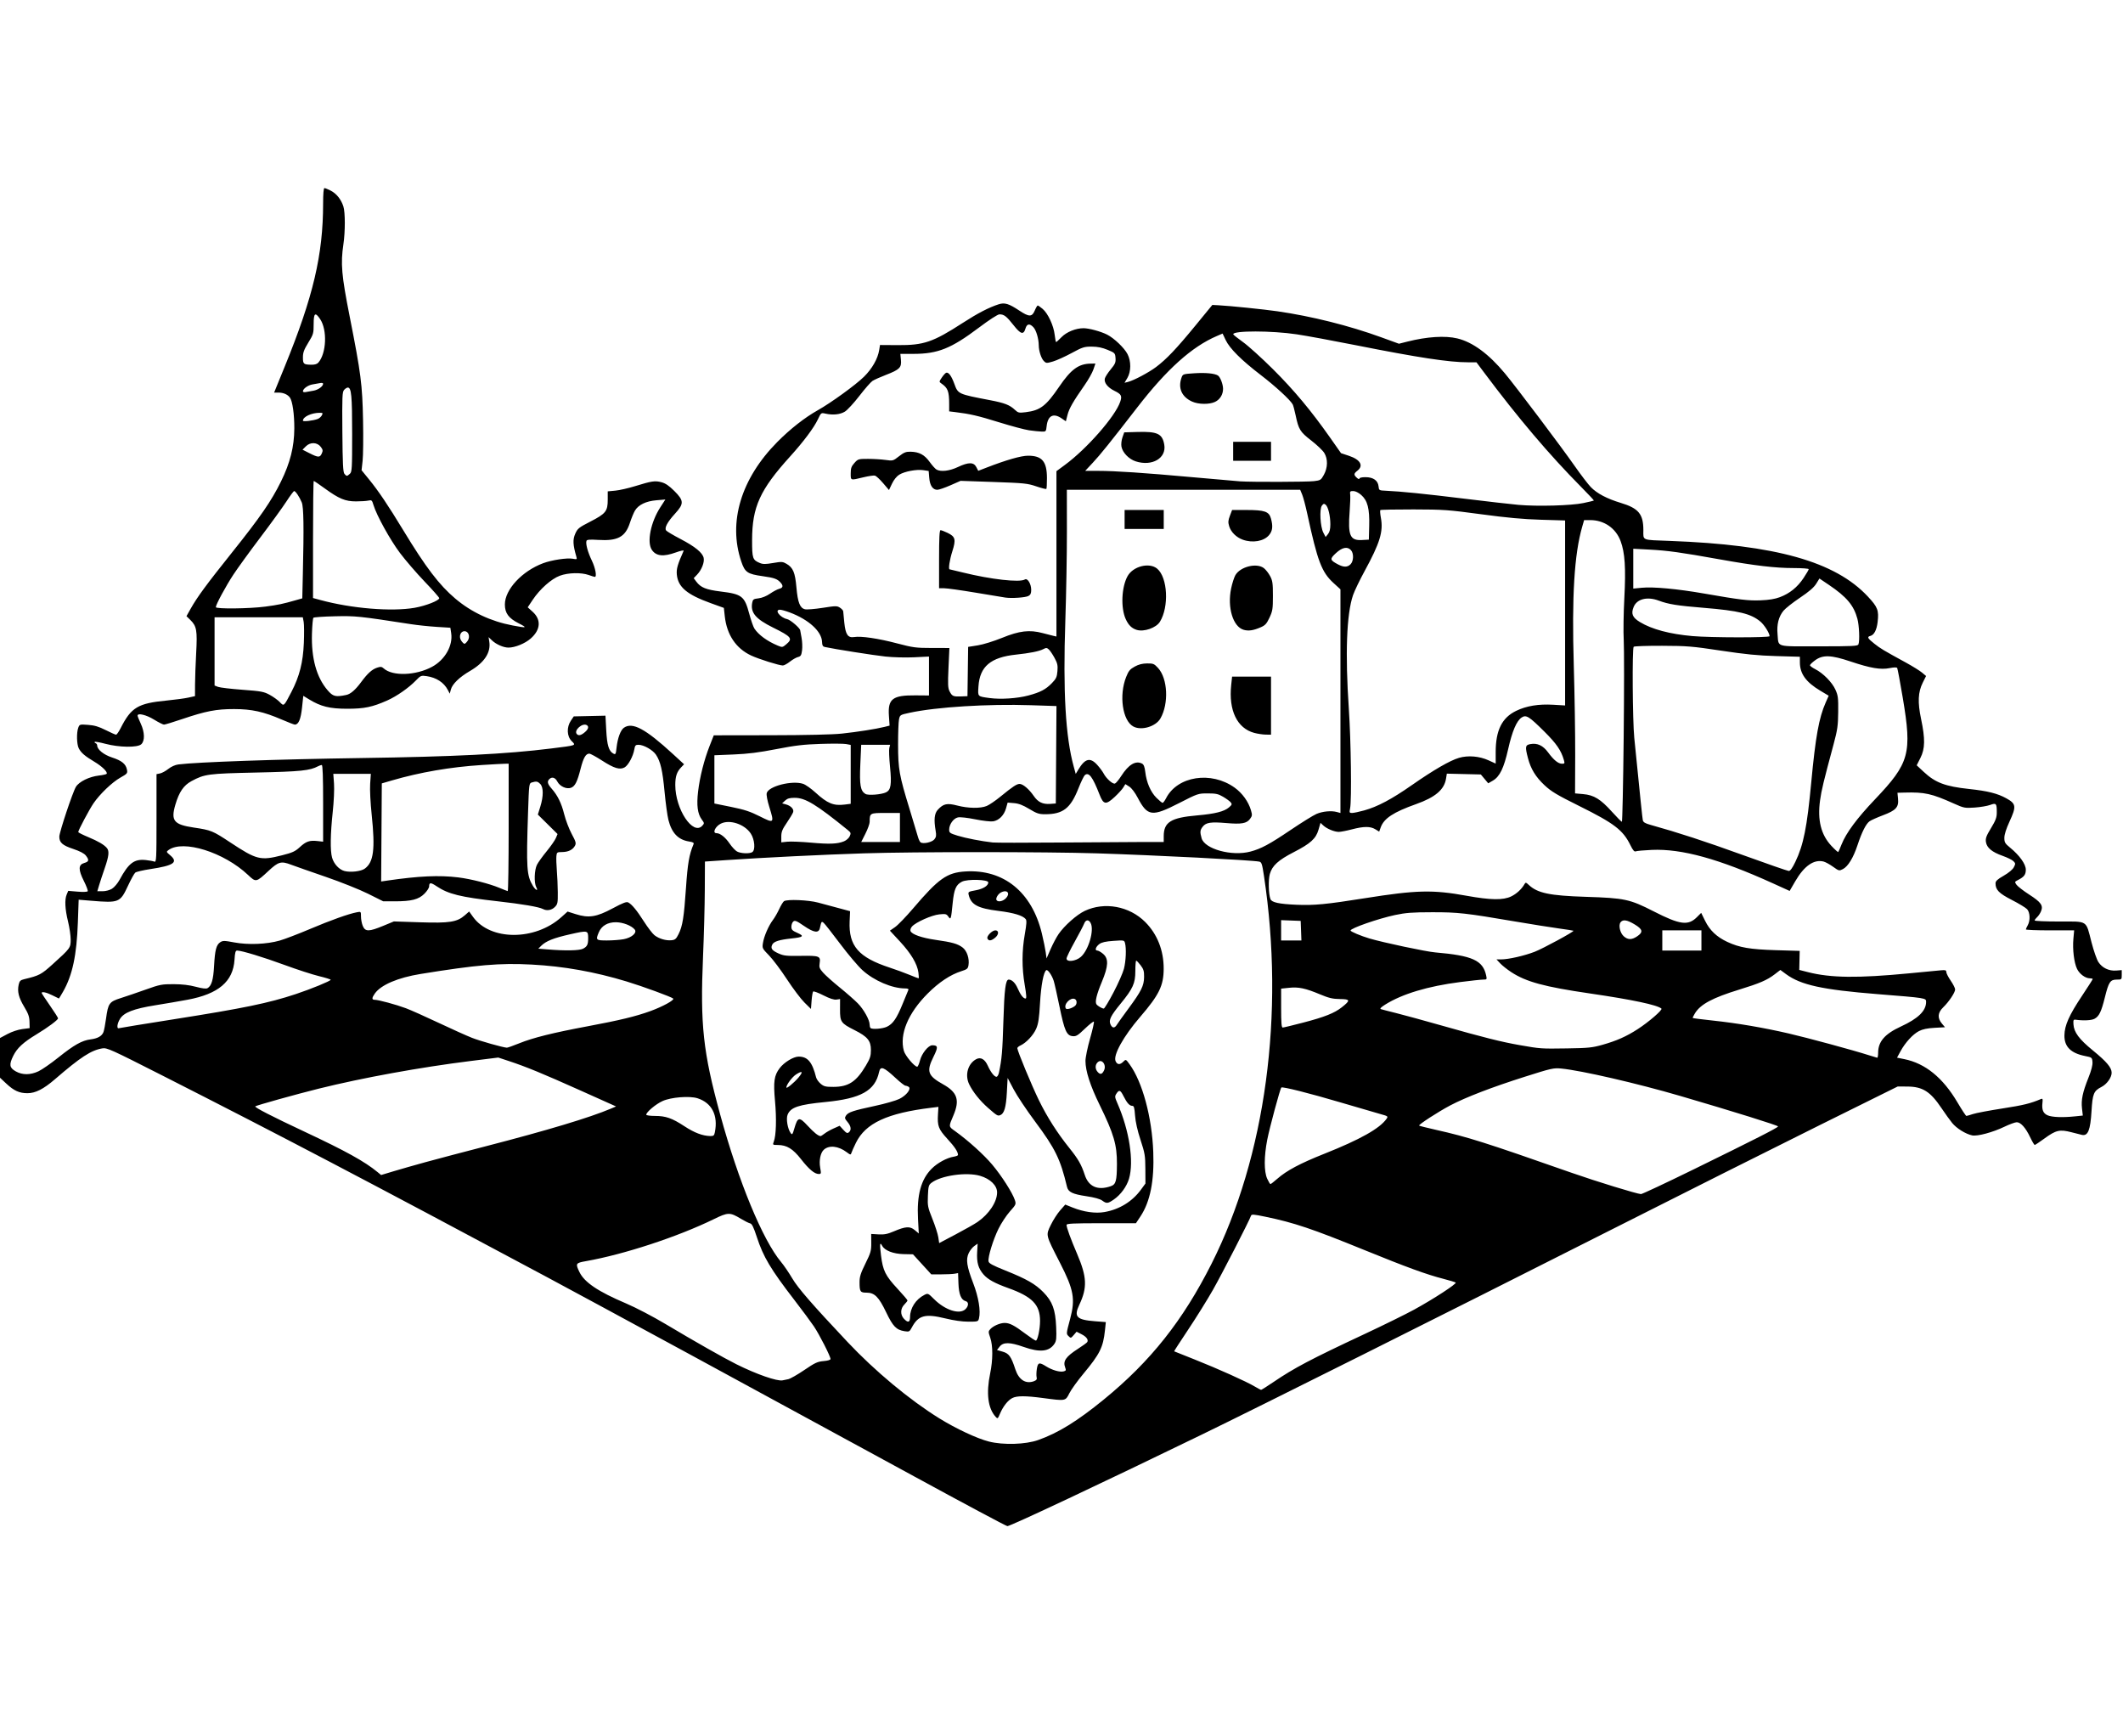 <?xml version="1.0" encoding="UTF-8" standalone="no"?>
<svg
   version="1.1"
   id="svg2"
   xml:space="preserve"
   width="4205"
   height="3437.5"
   viewBox="0 0 420.5 343.75"
   sodipodi:docname="SCE_logo_notext.svg"
   inkscape:export-filename="SCE_logo_notext.png"
   inkscape:export-xdpi="96"
   inkscape:export-ydpi="96"
   inkscape:version="1.2.2 (732a01da63, 2022-12-09)"
   xmlns:inkscape="http://www.inkscape.org/namespaces/inkscape"
   xmlns:sodipodi="http://sodipodi.sourceforge.net/DTD/sodipodi-0.dtd"
   xmlns:xlink="http://www.w3.org/1999/xlink"
   xmlns="http://www.w3.org/2000/svg"
   xmlns:svg="http://www.w3.org/2000/svg"
   xmlns:rdf="http://www.w3.org/1999/02/22-rdf-syntax-ns#"
   xmlns:cc="http://creativecommons.org/ns#"
   xmlns:dc="http://purl.org/dc/elements/1.1/"><sodipodi:namedview
     id="namedview218"
     pagecolor="#ffffff"
     bordercolor="#000000"
     borderopacity="0.25"
     inkscape:showpageshadow="true"
     inkscape:pageopacity="0"
     inkscape:pagecheckerboard="true"
     inkscape:deskcolor="#d1d1d1"
     showgrid="false"
     inkscape:zoom="0.21262569"
     inkscape:cx="1864.7794"
     inkscape:cy="1690.7646"
     inkscape:window-width="1920"
     inkscape:window-height="1051"
     inkscape:window-x="-9"
     inkscape:window-y="-9"
     inkscape:window-maximized="1"
     inkscape:current-layer="svg2"
     showborder="false"
     borderlayer="true"
     shape-rendering="auto" /><defs
     id="defs6"><inkscape:path-effect
       effect="bspline"
       id="path-effect439"
       is_visible="true"
       lpeversion="1"
       weight="33.333"
       steps="2"
       helper_size="0"
       apply_no_weight="true"
       apply_with_weight="true"
       only_selected="false" /><clipPath
       clipPathUnits="userSpaceOnUse"
       id="clipPath18"><path
         d="M 0,595.276 H 841.89 V 0 H 0 Z"
         id="path16" /></clipPath><clipPath
       clipPathUnits="userSpaceOnUse"
       id="clipPath1286"><path
         style="fill:none;fill-rule:evenodd;stroke:#ff0000;stroke-width:0.108;stroke-dasharray:0.108, 0.108;stroke-dashoffset:0;stroke-opacity:1"
         d="m 420.397,192.022 c -1.261,0.177 -2.522,0.353 -3.492,-0.237 -0.97,-0.591 -1.785,-2.22 -2.126,-3.322 -0.341,-1.102 -0.549,-2.777 -0.86,-3.802 -0.312,-1.025 -0.762,-1.68 -1.213,-2.335 0,0 -9.769,0.083 -9.769,0.083 0.887,-1.081 1.951,-2.378 1.57,-3.199 -0.381,-0.822 -2.588,-1.99 -3.69,-2.738 -1.102,-0.748 -1.465,-1.271 -1.829,-1.795 1.4,-0.721 2.799,-1.441 2.48,-2.737 -0.319,-1.296 -2.356,-3.166 -4.393,-5.037 -0.057,-0.749 -0.115,-1.498 0.188,-2.395 0.302,-0.897 1.096,-2.152 1.391,-2.888 0.295,-0.737 0.384,-1.693 0.458,-2.49 -1.219,-0.901 -2.439,-1.801 -5.023,-2.328 -2.584,-0.527 -6.533,-0.679 -9.166,-1.517 -2.633,-0.838 -3.949,-2.363 -5.266,-3.887 0.804,-1.219 1.607,-2.439 1.51,-4.6 -0.097,-2.162 -1.095,-5.265 -1.185,-7.593 -0.09,-2.328 0.727,-3.88 1.545,-5.432 -1.097,-0.804 -2.193,-1.608 -3.886,-2.563 -1.693,-0.954 -4.441,-2.28 -5.537,-2.978 -1.097,-0.698 -1.639,-1.467 -2.091,-2.108 0.665,-0.194 1.33,-0.388 1.656,-1.358 0.326,-0.97 0.312,-2.716 0.298,-4.462 -1.33,-1.607 -2.87,-3.468 -4.746,-4.838 -1.876,-1.37 -5.165,-3.103 -9.283,-4.52 -4.118,-1.417 -8.195,-2.281 -13.464,-2.863 -5.269,-0.582 -12.328,-0.901 -19.065,-1.206 0.055,-1.095 0.111,-2.189 0.028,-3.291 -0.083,-1.102 -0.305,-2.21 -2.037,-3.042 -1.732,-0.831 -4.974,-1.386 -7.188,-2.962 -2.214,-1.576 -3.398,-4.174 -5.158,-6.731 -1.76,-2.557 -4.095,-5.072 -7.368,-9.502 -3.274,-4.431 -7.486,-10.777 -12.066,-13.299 -4.58,-2.522 -9.527,-1.22 -14.473,0.083 -5.46,-1.982 -10.919,-3.963 -17.071,-5.286 -6.152,-1.323 -12.998,-1.988 -19.843,-2.654 -3.506,4.393 -7.011,8.785 -9.914,11.397 -2.903,2.612 -5.203,3.443 -7.503,4.275 0.818,-1.621 1.635,-3.242 0.88,-5.106 -0.755,-1.864 -3.083,-3.97 -5.466,-4.981 -2.383,-1.012 -4.822,-0.928 -6.339,-0.319 -1.517,0.61 -2.113,1.746 -2.709,2.882 -0.194,-1.843 -0.388,-3.686 -1.025,-5.023 -0.637,-1.337 -1.718,-2.169 -2.799,-3 -0.374,1.122 -0.748,2.245 -1.538,2.176 -0.79,-0.069 -1.995,-1.33 -3.277,-2.002 -1.282,-0.672 -2.64,-0.755 -5.404,0.797 -2.765,1.552 -6.935,4.739 -10.642,6.145 -3.707,1.406 -6.949,1.032 -10.192,0.658 -0.333,1.885 -0.665,3.769 -2.456,5.82 -1.791,2.051 -5.04,4.268 -8.324,6.367 -3.284,2.099 -6.603,4.081 -9.454,6.949 -2.851,2.868 -5.234,6.623 -6.606,9.755 -1.372,3.132 -1.732,5.64 -1.642,8.46 0.09,2.82 0.739,6.578 1.898,7.739 1.16,1.161 3.991,0.887 5.335,1.199 1.344,0.312 1.673,1.164 2.002,2.016 -0.565,0.08 -1.13,0.159 -1.734,0.52 -0.604,0.36 -1.374,1.129 -1.94,1.386 -0.566,0.256 -1.496,0.256 -2.27,0.256 -0.173,0.942 -0.346,1.885 0.187,2.889 0.534,1.005 1.774,2.071 3.263,2.771 1.49,0.7 3.228,1.032 3.727,1.788 0.499,0.755 -0.242,1.933 -1.205,2.116 -0.963,0.184 -2.148,-0.627 -3.346,-1.5 -1.199,-0.873 -2.411,-1.808 -2.927,-3.419 -0.516,-1.611 -0.336,-3.897 -1.777,-4.978 -1.441,-1.081 -4.503,-0.956 -6.353,-1.365 -1.85,-0.409 -2.487,-1.351 -3.125,-2.293 1.178,-1.4 2.356,-2.799 1.905,-4.108 -0.45,-1.309 -2.529,-2.529 -4.108,-3.436 -1.58,-0.908 -2.661,-1.504 -3.741,-2.099 0.433,-1.005 0.866,-2.009 1.628,-2.799 0.762,-0.79 2.072,-1.48 1.871,-2.569 -0.201,-1.089 -2.113,-3.666 -4.15,-4.158 -2.037,-0.492 -4.517,0.672 -6.402,1.24 -1.885,0.568 -3.173,0.54 -4.462,0.513 0.374,1.732 0.748,3.464 -0.533,4.656 -1.282,1.192 -4.219,1.843 -5.369,3.229 -1.15,1.386 -0.513,3.506 0.125,5.626 -1.427,-0.083 -2.854,-0.166 -4.874,0.319 -2.02,0.485 -4.632,1.538 -6.606,3.388 -1.975,1.85 -3.312,4.496 -2.913,6.284 0.398,1.788 2.532,2.716 4.666,3.644 -3.367,-0.499 -6.734,-0.998 -10.046,-2.726 -3.312,-1.729 -6.568,-4.687 -9.652,-8.83 -3.084,-4.143 -5.997,-9.47 -8.174,-12.888 -2.178,-3.418 -3.621,-4.928 -5.064,-6.437 0.252,-2.614 0.504,-5.229 0.442,-9.091 -0.062,-3.862 -0.44,-8.972 -1.399,-14.325 -0.959,-5.353 -2.5,-10.948 -2.864,-15.23 -0.364,-4.282 0.448,-7.25 0.576,-9.823 0.128,-2.572 -0.43,-4.749 -1.287,-5.984 -0.857,-1.235 -2.014,-1.528 -3.171,-1.822 0.085,3.122 0.169,6.245 -0.275,10.165 -0.445,3.921 -1.418,8.64 -2.514,12.44 -1.096,3.8 -2.315,6.68 -3.472,9.525 -1.157,2.846 -2.251,5.657 -3.345,8.469 1.396,-0.067 2.793,-0.134 3.463,1.929 0.671,2.063 0.607,6.918 -0.103,10.163 -0.71,3.244 -2.428,6.941 -5.618,11.558 -3.191,4.616 -7.094,9.179 -9.739,12.604 -2.645,3.426 -4.125,5.891 -5.537,8.244 0.464,0.187 0.929,0.374 1.365,0.901 0.436,0.527 0.927,1.566 0.942,3.436 0.015,1.87 -0.431,6.44 -0.524,8.509 -0.093,2.068 0.091,2.395 0.275,2.723 -1.067,0.301 -2.134,0.603 -4.25,0.773 -2.117,0.17 -5.283,0.208 -7.351,1.363 -2.068,1.155 -3.038,3.428 -4.008,5.7 -0.665,-0.239 -1.329,-0.479 -2.119,-0.874 -0.789,-0.395 -1.886,-1.057 -2.648,-1.249 -0.762,-0.193 -1.952,-0.108 -2.944,-0.038 -0.202,0.497 -0.388,0.954 -0.407,1.956 -0.019,1.002 0.191,2.693 0.805,3.441 0.614,0.749 2.845,1.94 3.828,2.647 0.984,0.707 1.278,1.226 1.573,1.746 -0.741,0.111 -1.482,0.222 -2.598,0.416 -1.116,0.194 -2.605,0.471 -3.603,1.831 -0.998,1.36 -1.503,3.802 -2.12,5.673 -0.617,1.871 -1.344,3.17 -1.417,4.2 -0.073,1.031 0.509,1.793 1.537,2.286 1.028,0.494 2.502,0.719 3.307,1.193 0.805,0.475 0.942,1.199 1.079,1.923 -1.076,0.215 -2.151,0.43 -1.866,1.594 0.286,1.164 1.933,3.277 1.815,3.983 -0.118,0.706 -2.002,0.006 -3.142,0.13 -1.14,0.123 -1.534,1.07 -1.508,2.379 0.027,1.309 0.475,2.981 0.816,4.559 0.341,1.578 0.574,3.062 0.154,4.1 -0.42,1.038 -1.492,1.631 -2.477,2.512 -0.985,0.88 -1.884,2.048 -3.113,2.758 -1.229,0.709 -2.787,0.959 -4.346,1.21 -0.274,1.2 -0.549,2.4 -0.162,3.546 0.387,1.147 1.436,2.24 1.897,3.257 0.461,1.017 0.335,1.958 0.209,2.898 -0.963,-0.011 -1.927,-0.022 -2.894,0.288 -0.968,0.31 -1.939,0.941 -2.428,2.552 -0.488,1.611 -0.493,4.201 0.355,6.044 0.848,1.843 2.549,2.937 4.2,3.155 1.651,0.218 3.251,-0.44 4.864,-1.464 1.613,-1.024 3.237,-2.413 4.55,-3.423 1.313,-1.01 2.314,-1.64 3.393,-2.115 1.079,-0.475 2.236,-0.793 4.123,-0.32 1.887,0.473 4.504,1.738 7.121,3.003 0,0 21.576,11.033 21.576,11.033 0,0 21.472,11.22 21.472,11.22 0,0 21.37,11.31 21.37,11.31 0,0 21.266,11.414 21.266,11.414 0,0 42.649,23.128 42.649,23.128 0,0 42.11,22.894 42.11,22.894 0,0 22.4,-10.538 22.4,-10.538 0,0 22.317,-10.788 22.317,-10.788 0,0 21.915,-10.858 21.915,-10.858 0,0 21.52,-10.796 21.52,-10.796 0,0 22.347,-11.272 22.347,-11.272 0,0 22.191,-11.22 22.191,-11.22 0,0 21.776,-10.909 21.776,-10.909 0,0 21.817,-10.805 21.817,-10.805 0.993,-0.116 1.986,-0.232 3.077,-0.058 1.092,0.174 2.52,0.731 3.316,1.379 0.796,0.648 1.754,2.037 2.614,3.314 0.86,1.277 1.781,2.673 2.882,3.617 1.102,0.944 2.384,1.434 3.9,1.386 1.516,-0.049 3.267,-0.637 4.742,-1.389 1.475,-0.751 2.674,-1.666 3.719,-1.125 1.045,0.541 1.936,2.538 2.826,4.535 0.629,-0.436 0.89,-0.617 1.842,-1.292 0.951,-0.676 1.152,-0.822 1.781,-1.22 0.63,-0.399 1.043,-0.624 2.323,-0.494 1.28,0.13 2.322,0.528 3.735,1.068 0.365,-0.193 0.731,-0.385 1.016,-0.804 0.286,-0.418 0.533,-1.192 0.605,-1.895 0.072,-0.703 0.041,-2.039 0.114,-3.175 0.073,-1.136 0.245,-2.295 0.63,-2.935 0.385,-0.64 0.983,-0.761 1.58,-0.881 1.059,-1.08 2.118,-2.161 1.716,-3.431 -0.403,-1.27 -2.266,-2.73 -3.4,-3.595 -1.133,-0.866 -1.536,-1.137 -2.119,-1.703 -0.584,-0.566 -1.348,-1.427 -1.734,-2.286 -0.386,-0.858 -0.392,-1.714 -0.399,-2.57 1.288,0.322 2.576,0.644 3.577,0.397 1,-0.247 1.713,-1.062 2.158,-2.266 0.445,-1.204 0.622,-2.796 0.927,-3.837 0.305,-1.042 0.737,-1.533 1.17,-2.024 0,0 1.942,0.01 1.942,0.01 0,0 0.036,-1.953 0.036,-1.953 z"
         id="path1288"
         sodipodi:nodetypes="ccccccssssszcsccscccccccccccccccccccccccccccccccccccccccccccccccccccccccccccccccccccccccccccccccccccccccccccccccccccccccccccccccccccccccccccccccccccccccccccccccccccccccccccccccccccccccccccc"
         inkscape:original-d="m 420.39671,192.02161 c 0,0 -2.52178,0.35344 -3.78286,0.53002 -0.67889,-1.35789 -1.49359,-2.98727 -2.03693,-4.07385 -0.13847,-1.11687 -0.34629,-2.79202 -0.51959,-4.18816 -0.45025,-0.65463 -1.35105,-1.9642 -1.35105,-1.9642 l -9.76894,0.0831 c 0,0 1.95108,-2.37764 2.66048,-3.24245 -1.47155,-0.77868 -3.67881,-1.94673 -5.51837,-2.92025 -0.36365,-0.523 -1.09125,-1.5693 -1.09125,-1.5693 0,0 2.79911,-1.44098 4.19856,-2.16164 -2.03687,-1.87058 -6.11078,-5.61194 -6.11078,-5.61194 0,0 -0.11458,-1.49808 -0.17208,-2.24733 0.662,-1.04527 1.45624,-2.29964 1.98561,-3.13596 0.0597,-0.63728 0.2234,-2.39029 0.2234,-2.39029 0,0 -2.43865,-1.80125 -3.65815,-2.70204 -3.9491,-0.15233 -7.89811,-0.30474 -11.84743,-0.45727 -1.31631,-1.52416 -3.94915,-4.57269 -3.94915,-4.57269 0,0 1.60746,-2.43865 2.41106,-3.65816 -0.9976,-3.10385 -1.99524,-6.20762 -2.99304,-9.31167 0.81766,-1.55187 2.45263,-4.65582 2.45263,-4.65582 0,0 -2.19306,-1.60806 -3.28982,-2.4123 -2.28962,-1.1046 -5.03711,-2.43015 -6.8688,-3.31392 -0.36155,-0.51258 -1.35625,-1.92265 -1.35625,-1.92265 0,0 1.33032,-0.38788 1.99535,-0.58197 -0.0138,-1.74587 -0.0416,-5.23782 -0.0416,-5.23782 0,0 -2.87034,-3.46836 -3.9907,-4.8221 -2.63142,-1.3865 -5.92064,-3.11964 -9.3743,-4.93948 -4.78183,-1.01336 -8.85935,-1.87754 -12.98,-2.75093 -6.41669,-0.29023 -20.21332,-0.91457 -20.21332,-0.91457 0,0 0.11098,-2.18923 0.16628,-3.28403 -0.22161,-1.10845 -0.4433,-2.21694 -0.66511,-3.32559 -3.24236,-0.554168 -6.48467,-1.108409 -9.72737,-1.662799 -1.18467,-2.59811 -2.36933,-5.196062 -3.55416,-7.794289 -2.33479,-2.514934 -4.66964,-5.029913 -7.0046,-7.545014 -4.21231,-6.346233 -8.42465,-12.692451 -12.63726,-19.039028 -4.94682,1.302652 -14.84046,3.907574 -14.84046,3.907574 0,0 -10.91881,-3.962853 -16.37856,-5.9445 -6.84524,-0.665034 -20.53554,-1.995356 -20.53554,-1.995356 0,0 -7.01129,8.78512 -10.51719,13.177667 -2.30015,0.831516 -6.90061,2.494196 -6.90061,2.494196 0,0 1.63517,-3.242324 2.45263,-4.863682 -2.32786,-2.10615 -4.65569,-4.212278 -6.98375,-6.318629 -2.43872,0.08324 -4.87739,0.16638 -7.31631,0.24942 -0.59574,1.136366 -1.7875,3.408734 -1.7875,3.408734 0,0 -0.38788,-3.685729 -0.58198,-5.528801 -1.08074,-0.831316 -3.24246,-2.494196 -3.24246,-2.494196 0,0 -0.74815,2.244856 -1.12238,3.367163 -1.20545,-1.260876 -2.41094,-2.521787 -3.61658,-3.782863 -1.35788,-0.08304 -2.71578,-0.166179 -4.07386,-0.249419 -4.17083,3.187189 -8.34152,6.374089 -12.51255,9.561083 -3.24242,-0.374037 -9.72736,-1.122388 -9.72736,-1.122388 0,0 -0.66501,3.769049 -0.99768,5.65351 -3.24936,2.217256 -6.49863,4.434282 -9.74808,6.651264 -3.31858,1.981569 -6.63724,3.963026 -9.95607,5.944424 -2.38327,3.755296 -4.76653,7.510328 -7.15002,11.265451 -0.36018,2.508198 -0.72044,5.016148 -1.08082,7.524148 0.54052,3.13176 1.18902,6.88975 1.62123,9.39481 1.88729,-0.18279 4.71819,-0.45713 7.07731,-0.68586 0.3292,0.85231 0.98725,2.55651 0.98725,2.55651 0,0 -1.13047,0.15948 -1.69587,0.23908 -0.64186,0.64097 -1.41221,1.41001 -1.92587,1.92259 -0.6193,9e-5 -2.32276,-3e-5 -2.32276,-3e-5 0,0 -0.34624,1.88458 -0.51953,2.82686 1.24035,1.06712 2.48031,2.13389 3.72042,3.20078 1.73922,0.33268 3.47801,0.6652 5.21706,0.99769 -0.7413,1.178 -1.48246,2.35553 -2.22403,3.53343 -1.18481,-0.81062 -2.36925,-1.62102 -3.55415,-2.43176 -1.21246,-0.93531 -2.42493,-1.87065 -3.63745,-2.80605 0.18023,-2.28612 0.36037,-4.57255 0.54041,-6.85904 -3.06227,0.12481 -6.12447,0.24952 -9.18695,0.37413 -0.63732,-0.94218 -1.91222,-2.82676 -1.91222,-2.82676 0,0 2.35571,-2.79891 3.53345,-4.19857 -2.07845,-1.21931 -4.15684,-2.43863 -6.23549,-3.65815 -1.08075,-0.59575 -3.24246,-1.7875 -3.24246,-1.7875 0,0 0.86616,-2.00908 1.29909,-3.01378 1.0913,-0.57496 2.40072,-1.26503 3.2736,-1.72519 -1.27474,-1.718165 -3.18689,-4.295419 -4.78053,-6.443342 -2.48029,1.164081 -4.96053,2.327991 -7.44102,3.491874 -1.2886,-0.02761 -3.86601,-0.08314 -3.86601,-0.08314 0,0 0.74835,3.464228 1.12239,5.196248 -2.93757,0.65138 -5.87505,1.30261 -8.81282,1.95378 0.63752,2.12021 1.91222,6.3602 1.91222,6.3602 0,0 -2.85432,-0.16615 -4.28163,-0.24935 -2.61184,1.0532 -5.22379,2.1063 -7.83587,3.15932 -1.33712,2.64672 -2.674295,5.29322 -4.01164,7.93978 2.13407,0.92852 6.40177,2.78519 6.40177,2.78519 0,0 -6.734095,-0.99756 -10.101493,-1.49652 -3.256316,-2.95839 -6.512439,-5.9166 -9.768857,-8.8751 -2.912228,-5.32688 -5.824498,-10.65375 -8.736894,-15.980765 -1.442841,-1.509239 -4.328823,-4.52802 -4.328823,-4.52802 0,0 0.50436,-5.228762 0.756406,-7.843452 -0.377004,-5.110188 -0.754064,-10.219895 -1.131265,-15.330244 -1.541038,-5.595164 -3.08212,-11.19023 -4.62326,-16.78524 0.812743,-2.968374 1.625419,-5.936969 2.438002,-8.905692 -0.55737,-2.176252 -1.114806,-4.352474 -1.672376,-6.528926 -1.156869,-0.293273 -3.470836,-0.880101 -3.470836,-0.880101 0,0 0.169343,6.244511 0.253863,9.366711 -0.973548,4.719501 -1.947126,9.438569 -2.920883,14.157915 -1.21887,2.880184 -2.437715,5.759973 -3.6568,8.639992 -1.094164,2.811696 -3.282652,8.43443 -3.282652,8.43443 0,0 2.792726,-0.133806 4.188982,-0.200866 -0.05475,4.193298 -0.118259,9.048419 -0.164549,12.579335 -1.373858,2.957592 -3.091317,6.654483 -4.894759,10.536143 -4.577981,5.35114 -8.481218,9.9134 -12.42615,14.52418 -1.345122,2.2409 -4.237425,7.0585 -4.237425,7.0585 0,0 0.928481,0.37423 1.392593,0.5612 0.408883,0.86616 0.899404,1.9054 1.226312,2.59811 -0.297107,3.04711 -0.742921,7.61765 -1.114556,11.42658 0.18456,0.32746 0.553363,0.98205 0.553363,0.98205 0,0 -2.133731,0.60291 -3.200781,0.90422 -3.166251,0.0382 -6.332513,0.0762 -9.498832,0.11425 -0.969847,2.27254 -2.909896,6.81746 -2.909896,6.81746 0,0 -1.329395,-0.47854 -1.994335,-0.718 -0.913988,-0.55129 -2.010777,-1.21289 -2.742013,-1.65403 -0.793126,0.0562 -2.974873,0.21042 -2.974873,0.21042 0,0 -0.387642,0.95362 -0.606887,1.49243 0.181719,1.46512 0.39129,3.15564 0.502963,4.05716 1.115602,0.59596 3.346419,1.78759 5.019606,2.6813 0.294556,0.51974 0.883323,1.55884 0.883323,1.55884 0,0 -1.482449,0.22184 -2.223915,0.33263 -1.489639,0.27723 -2.97925,0.55434 -4.468843,0.83133 -0.505601,2.44215 -1.011378,4.88458 -1.517228,7.32677 -0.727407,1.29915 -1.454865,2.59811 -2.182496,3.8971 0.582105,0.76225 1.164113,1.5244 1.745937,2.28635 1.474004,0.22529 2.948042,0.4505 4.422115,0.67563 0.136935,0.72416 0.410466,2.17198 0.410466,2.17198 0,0 -2.151296,0.43059 -3.227095,0.64574 1.64736,2.11275 3.29459,4.22535 4.941777,6.33793 -1.883857,-0.6999 -3.767736,-1.39987 -5.651779,-2.09997 -0.394849,0.94653 -0.789793,1.89294 -1.184834,2.83925 0.448518,1.67206 0.896936,3.34402 1.345254,5.01587 0.233002,1.4841 0.465907,2.96812 0.698707,4.452 -1.071944,0.59305 -2.144011,1.18601 -3.216166,1.77886 -0.898798,1.16806 -1.7976855,2.336 -2.6966923,3.50387 -1.558397,0.25035 -4.675442,0.75074 -4.675442,0.75074 0,0 -0.5485951,2.39987 -0.8230426,3.59965 1.0486875,1.09338 2.0972514,2.18664 3.1457626,3.27984 -0.1261423,0.94077 -0.3787183,2.82192 -0.3787183,2.82192 0,0 -1.9267984,-0.0222 -2.8903765,-0.0334 -0.971565,0.63137 -1.94319218,1.26261 -2.91493827,1.89377 -0.004901137,2.59061 -0.00990207,5.18101 -0.01500311,7.77136 1.70103688,1.0948 3.40190578,2.18945 5.10270868,3.28403 1.6005742,-0.65811 3.2009844,-1.31628 4.8013267,-1.97457 1.6248241,-1.38906 3.2494831,-2.77816 4.8740741,-4.16739 1.001262,-0.63039 2.002385,-1.26085 3.003427,-1.89143 1.157153,-0.31861 2.31416,-0.63731 3.471089,-0.95611 2.617276,1.26507 7.851367,3.79482 7.851367,3.79482 l 21.576155,11.0334 21.472231,11.22046 21.370394,11.31013 21.26647,11.41405 42.64904,23.12769 42.11029,22.89384 22.40023,-10.53845 22.31709,-10.78786 21.91464,-10.85807 21.51973,-10.79571 22.3471,-11.27245 22.19121,-11.22048 21.77551,-10.9087 21.81709,-10.80478 c 0,0 1.98577,-0.23158 2.97851,-0.34751 1.19061,0.46404 2.61916,1.02074 3.57154,1.39182 0.63908,0.92582 1.5974,2.31419 2.39597,3.47117 0.92103,1.3967 1.84189,2.7932 2.76271,4.18969 1.28221,0.49092 2.56423,0.98171 3.84624,1.47243 1.75092,-0.5884 3.50164,-1.17685 5.25237,-1.76545 1.19908,-0.91434 2.39799,-1.82872 3.59687,-2.74326 0.89084,1.9969 2.67218,5.9903 2.67218,5.9903 0,0 0.89029,-0.61668 1.88829,-1.30832 0.90492,-0.65969 1.10499,-0.80559 1.71181,-1.24825 0.65267,-0.35505 1.06597,-0.57998 1.84057,-1.00169 1.78479,0.68171 4.24017,1.6194 4.24017,1.6194 0,0 0.73087,-0.38504 1.09616,-0.57772 0.20606,-0.64422 0.45321,-1.41738 0.61789,-1.93298 -0.0204,-0.8908 -0.0512,-2.22695 -0.077,-3.34067 0.17186,-1.1586 0.3436,-2.31723 0.51524,-3.47593 0.59787,-0.12071 1.79337,-0.36245 1.79337,-0.36245 0,0 2.1184,-2.16055 3.17761,-3.24114 -1.86435,-1.45973 -3.72829,-2.91916 -5.59278,-4.37905 -0.40237,-0.27145 -0.8048,-0.54297 -1.20731,-0.81458 -0.76469,-0.861 -1.52955,-1.72217 -2.2945,-2.58344 -0.006,-0.8557 -0.0195,-2.56734 -0.0195,-2.56734 0,0 2.57648,0.64401 3.86461,0.96588 0.713,-0.81553 1.42586,-1.63113 2.13866,-2.44686 0.17707,-1.59201 0.35402,-3.184 0.53088,-4.77621 0.43252,-0.49099 1.29723,-1.47323 1.29723,-1.47323 l 1.94181,0.0104 z"
         inkscape:path-effect="#path-effect439" /></clipPath><clipPath
       clipPathUnits="userSpaceOnUse"
       id="clipPath2024"><path
         style="fill:none;fill-rule:evenodd;stroke:#ff0000;stroke-width:0.056;stroke-dasharray:0.056, 0.056;stroke-dashoffset:0;stroke-opacity:1"
         d="m 312.429,212.282 v 16.146 H 515.769 V 212.768 H 312.429 Z"
         id="path2026" /></clipPath><clipPath
       clipPathUnits="userSpaceOnUse"
       id="clipPath509"><use
         x="0"
         y="0"
         xlink:href="#g505"
         id="use511" /></clipPath><clipPath
       clipPathUnits="userSpaceOnUse"
       id="clipPath526"><path
         style="fill:none;fill-rule:evenodd;stroke:#ff0000;stroke-width:0.108;stroke-dasharray:0.108, 0.108"
         d="M -5.173,33.862 V 307.112 H 423.279 V 32.451 H -5.173 Z"
         id="path528" /></clipPath></defs><g
     id="g507"
     clip-path="url(#clipPath526)"><g
       inkscape:label="Clip"
       id="g505"><path
         style="fill:#000000;stroke-width:0.25"
         d="m 10.821,343 c -2.993,-0.784 -2.87,-0.601 -2.192,-3.266 0.318,-1.251 0.629,-2.325 0.69,-2.386 0.061,-0.061 0.608,0.103 1.216,0.363 2.283,0.978 5.856,1.352 7.387,0.772 2.418,-0.916 2.702,-3.597 0.522,-4.939 -0.45,-0.277 -1.554,-0.78 -2.452,-1.118 -5.39,-2.024 -7.559,-4.361 -7.538,-8.122 0.021,-3.594 2.674,-6.444 6.83,-7.335 2.737,-0.587 9.453,0.221 9.472,1.139 0.003,0.147 -0.25,1.203 -0.562,2.347 -0.5,1.833 -0.627,2.064 -1.068,1.951 -0.275,-0.071 -1.115,-0.303 -1.867,-0.517 -4.225,-1.201 -7.738,0.381 -6.646,2.993 0.316,0.757 0.68,1.025 2.566,1.894 1.209,0.557 2.904,1.342 3.767,1.744 1.947,0.908 3.604,2.408 4.35,3.938 0.436,0.895 0.569,1.605 0.572,3.044 0.006,3.883 -2.243,6.507 -6.535,7.625 -2.036,0.53 -6.241,0.468 -8.509,-0.126 z m 24.156,0.026 c -4.191,-1.341 -6.444,-4.934 -6.165,-9.831 0.103,-1.814 0.266,-2.494 0.913,-3.807 1.984,-4.03 6.593,-6.13 11.785,-5.371 1.05,0.154 2.041,0.36 2.202,0.46 0.219,0.136 0.185,0.692 -0.138,2.229 l -0.431,2.048 -1.259,-0.189 c -2.866,-0.43 -5.054,0.152 -6.075,1.618 -2.005,2.879 -1.109,7.025 1.805,8.348 1.116,0.507 3.27,0.612 4.62,0.224 0.471,-0.135 0.908,-0.194 0.971,-0.132 0.234,0.234 0.78,3.991 0.603,4.147 -0.91,0.804 -6.603,0.969 -8.832,0.256 z m 37.148,0.005 c -2.985,-1.369 -4.21,-4.853 -2.783,-7.916 1.207,-2.592 4.004,-4.032 8.721,-4.491 1.554,-0.151 1.688,-0.21 1.688,-0.747 0,-0.344 -0.315,-0.848 -0.769,-1.23 -1.267,-1.066 -4.505,-0.874 -7.482,0.443 -0.295,0.13 -0.489,-0.236 -0.898,-1.698 l -0.522,-1.864 1.172,-0.504 c 1.822,-0.784 3.421,-1.076 6,-1.096 2.853,-0.022 4.473,0.448 5.973,1.732 2.145,1.836 2.501,3.439 2.588,11.652 l 0.063,5.938 -2.56,-2e-4 -2.56,-2e-4 -0.156,-0.977 -0.156,-0.977 -1.103,0.842 c -0.606,0.463 -1.522,0.958 -2.034,1.1 -1.489,0.413 -4.051,0.311 -5.182,-0.208 z M 78.24,339.13 C 79.554,338.45 80,337.609 80,335.806 v -1.627 l -1.503,0.157 c -3.466,0.362 -5.108,2.591 -3.266,4.433 0.83,0.83 1.863,0.954 3.01,0.361 z m 17.581,4.007 c -1.56,-0.488 -3.118,-1.476 -4.183,-2.655 -3.138,-3.474 -3.037,-9.675 0.219,-13.412 2.337,-2.682 7.375,-3.875 11.734,-2.778 0.958,0.241 0.965,0.252 0.809,1.231 -0.341,2.134 -0.702,3.474 -0.902,3.351 -0.684,-0.423 -2.976,-0.612 -4.247,-0.352 -2.753,0.565 -4.416,3.39 -3.748,6.369 0.413,1.845 1.094,2.748 2.642,3.505 1.208,0.591 1.568,0.653 3.05,0.528 0.924,-0.078 1.918,-0.215 2.209,-0.303 0.492,-0.15 0.55,-0.022 0.84,1.838 0.171,1.1 0.242,2.113 0.156,2.25 -0.468,0.757 -6.555,1.06 -8.579,0.428 z m 40.303,0.012 c -5.097,-1.616 -7.663,-6.559 -6.241,-12.02 1.187,-4.558 4.967,-7.183 10.366,-7.199 2.373,-0.007 4.5,0.382 4.5,0.822 0,0.128 -0.186,1.082 -0.414,2.119 l -0.414,1.885 -1.273,-0.191 c -3.224,-0.483 -5.19,0.191 -6.36,2.181 -0.547,0.93 -0.663,1.434 -0.663,2.878 0,2.161 0.595,3.433 2.105,4.499 0.954,0.674 1.251,0.749 2.978,0.75 1.055,0 2.26,-0.087 2.678,-0.195 l 0.76,-0.196 0.297,2.04 c 0.164,1.122 0.242,2.129 0.175,2.238 -0.434,0.702 -6.613,0.984 -8.493,0.388 z m 26.236,-0.121 c -0.558,-0.253 -1.432,-0.949 -1.943,-1.546 -1.565,-1.829 -1.726,-2.733 -1.856,-10.42 l -0.115,-6.812 h 3.026 3.026 l 0.006,5.938 c 0.005,5.285 0.058,6.052 0.479,6.98 0.569,1.253 1.115,1.583 2.62,1.583 1.446,0 2.566,-0.916 2.903,-2.375 0.127,-0.55 0.233,-3.503 0.237,-6.562 L 170.75,324.25 h 2.875 2.875 l 0.003,8.562 c 0.002,4.709 0.072,8.984 0.158,9.5 l 0.155,0.938 H 174.158 171.5 l -0.003,-0.812 c -0.002,-0.447 -0.069,-1.057 -0.149,-1.356 -0.138,-0.516 -0.185,-0.499 -0.932,0.352 -1.214,1.382 -2.919,2.062 -5.165,2.059 -1.282,-0.002 -2.195,-0.149 -2.889,-0.464 z m 27.154,0.146 c -0.473,-0.151 -1.365,-0.758 -1.982,-1.349 -0.617,-0.591 -1.158,-1.075 -1.202,-1.075 -0.044,0 -0.082,0.422 -0.084,0.938 -0.006,1.518 -0.139,1.591 -2.767,1.51 -1.295,-0.04 -2.326,-0.157 -2.292,-0.26 0.034,-0.103 0.062,-6.263 0.062,-13.688 v -13.5 h 3 3 v 5.297 5.297 l 0.688,-0.658 c 2.543,-2.435 7.404,-2.368 10.023,0.14 2.792,2.673 3.582,8.683 1.686,12.825 -0.856,1.87 -2.705,3.649 -4.482,4.314 -1.58,0.591 -4.154,0.687 -5.648,0.21 z m 3.431,-4.886 c 1.033,-0.736 1.637,-2.128 1.754,-4.044 0.126,-2.06 -0.262,-3.513 -1.234,-4.619 -1.606,-1.829 -4.419,-1.6 -5.694,0.464 -0.447,0.723 -0.522,1.242 -0.522,3.591 0,2.439 0.064,2.841 0.567,3.595 1.152,1.724 3.483,2.185 5.129,1.013 z m 103.875,4.849 c -2.425,-0.758 -4.668,-2.661 -5.589,-4.743 -0.765,-1.729 -1.089,-4.342 -0.767,-6.177 0.37,-2.108 1.548,-4.445 2.818,-5.593 2.699,-2.438 7.198,-3.366 11.308,-2.332 0.958,0.241 0.965,0.252 0.809,1.232 -0.349,2.183 -0.704,3.473 -0.919,3.34 -0.125,-0.077 -0.915,-0.251 -1.756,-0.387 -2.128,-0.343 -3.844,0.166 -5.046,1.497 -2.192,2.426 -1.511,7.063 1.236,8.424 1.027,0.509 3.772,0.654 5.24,0.277 l 0.78,-0.2 0.31,1.992 c 0.17,1.096 0.24,2.105 0.155,2.242 -0.468,0.757 -6.555,1.06 -8.579,0.428 z m 48.365,0.091 c -2.506,-0.591 -4.831,-2.439 -5.861,-4.66 -2.454,-5.288 -0.111,-12.148 4.808,-14.077 2.088,-0.819 5.446,-0.832 7.242,-0.027 3.195,1.431 4.866,4.508 4.872,8.973 l 0.003,2.062 h -6.125 c -6.837,0 -6.685,-0.046 -5.617,1.704 0.825,1.353 2.403,1.925 5.242,1.899 1.306,-0.012 2.864,-0.16 3.463,-0.329 0.598,-0.169 1.15,-0.245 1.225,-0.169 0.171,0.171 0.847,3.693 0.731,3.809 -0.047,0.047 -0.966,0.31 -2.042,0.585 -2.09,0.534 -6.148,0.652 -7.941,0.229 z m 5.563,-12.416 c 0,-0.86 -0.774,-2.153 -1.616,-2.705 -0.466,-0.306 -0.982,-0.387 -1.895,-0.299 -1.413,0.136 -2.337,0.813 -2.895,2.122 -0.673,1.579 -0.69,1.571 3.032,1.571 h 3.375 v -0.688 z m 9.592,12.208 c -0.989,-0.603 -1.721,-2.376 -1.49,-3.609 0.608,-3.243 5.096,-3.98 6.425,-1.055 0.56,1.234 0.591,2.129 0.114,3.272 -0.72,1.723 -3.327,2.442 -5.049,1.393 z m 31.127,0.059 c -0.969,-0.601 -1.469,-1.622 -1.465,-2.993 0.005,-1.503 0.386,-2.283 1.474,-3.016 1.679,-1.131 4.171,-0.47 4.912,1.302 0.724,1.732 0.315,3.537 -1.044,4.605 -0.827,0.65 -2.906,0.704 -3.878,0.101 z M 47.25,329.508 V 315.75 h 3 3 v 5.248 5.248 l 1.114,-0.85 c 1.454,-1.11 2.667,-1.506 4.529,-1.478 2.544,0.038 4.664,1.562 5.661,4.072 0.511,1.286 0.557,1.884 0.644,8.331 l 0.094,6.946 -2.958,-0.071 -2.958,-0.071 -0.125,-6.25 c -0.081,-4.056 -0.227,-6.426 -0.414,-6.753 -1.063,-1.848 -3.485,-2.034 -4.961,-0.381 -0.465,0.521 -0.509,1.012 -0.625,6.972 l -0.125,6.412 -2.938,0.07 -2.938,0.07 z m 60.75,-0.008 v -13.75 h 2.875 2.875 v 5.404 5.404 l 0.978,-0.883 c 1.245,-1.125 1.696,-1.36 3.246,-1.692 2.841,-0.609 5.53,0.71 6.899,3.385 l 0.753,1.471 0.08,7.206 0.08,7.206 h -2.876 -2.876 l -0.078,-6.188 c -0.069,-5.412 -0.135,-6.292 -0.532,-7.02 -1.123,-2.058 -4.235,-1.868 -5.274,0.322 -0.328,0.691 -0.397,1.877 -0.397,6.86 v 6.025 H 110.875 108 Z m 40,0 v -13.75 h 3 3 v 13.75 13.75 h -3 -3 z m 64.5,0.625 v -13.125 h 8 8 v 2.5 2.5 h -5.125 -5.125 v 2.62 2.62 l 4.812,0.068 4.812,0.068 0.072,2.438 0.072,2.438 H 223.134 218.25 v 3 3 h 5.375 5.375 v 2.5 2.5 h -8.25 -8.25 z m 20.25,3.625 v -9.5 h 3 3 v 9.5 9.5 h -3 -3 z m 10.748,1.688 c -0.001,-4.297 -0.073,-8.572 -0.161,-9.5 l -0.159,-1.688 h 2.661 2.661 v 1.083 c 0,0.596 0.068,1.151 0.15,1.233 0.083,0.083 0.534,-0.234 1.004,-0.704 1.102,-1.102 2.032,-1.572 3.74,-1.887 2.903,-0.537 5.571,0.695 6.92,3.195 0.962,1.782 1.221,4.196 1.134,10.58 l -0.073,5.375 -2.938,0.07 -2.938,0.07 v -6.016 c 0,-6.37 -0.112,-7.118 -1.215,-8.101 -0.756,-0.673 -2.54,-0.677 -3.454,-0.006 -1.472,1.079 -1.58,1.639 -1.581,8.17 L 249.25,343.25 h -2.875 -2.875 l -0.002,-7.812 z M 266.25,335.287 c 0,-4.38 -0.072,-8.655 -0.161,-9.5 l -0.161,-1.537 h 2.503 2.503 l 0.155,0.938 c 0.085,0.516 0.156,1.325 0.158,1.799 l 0.003,0.861 0.724,-1.141 c 0.398,-0.628 1.101,-1.427 1.562,-1.776 0.989,-0.748 2.787,-1.279 3.622,-1.07 0.577,0.145 0.591,0.215 0.591,2.897 v 2.748 l -0.974,-0.156 c -1.15,-0.184 -2.658,0.244 -3.495,0.993 C 272.124,331.377 272,332.107 272,337.867 V 343.25 h -2.875 -2.875 z m 14.5,-1.529 V 324.25 h 3.003 3.003 l -0.066,9.438 -0.066,9.438 -2.938,0.07 -2.938,0.07 z M 309,329.5 v -13.75 h 2.875 2.875 v 5.404 5.404 l 1.028,-0.928 c 1.404,-1.269 2.553,-1.711 4.475,-1.723 3.023,-0.019 5.068,1.533 6.005,4.557 0.438,1.411 0.493,2.326 0.493,8.188 V 343.25 H 323.875 321 l -0.002,-5.688 c -0.002,-6.032 -0.168,-7.254 -1.116,-8.203 -1.282,-1.282 -3.602,-0.901 -4.628,0.759 -0.47,0.76 -0.504,1.236 -0.504,6.973 v 6.158 h -2.875 -2.875 V 329.5 Z m 66.673,13.569 c -0.239,-0.403 -8.173,-25.353 -8.173,-25.703 0,-0.302 0.544,-0.366 3.108,-0.366 2.744,0 3.123,0.051 3.238,0.438 1.579,5.329 4.086,14.309 4.555,16.312 0.338,1.444 0.681,2.906 0.763,3.25 0.108,0.454 0.366,-0.267 0.944,-2.625 0.437,-1.788 1.736,-6.428 2.886,-10.312 L 385.084,317 h 3.083 c 1.696,0 3.083,0.084 3.083,0.188 -2.5e-4,0.103 -1.956,5.981 -4.347,13.062 l -4.347,12.875 -3.384,0.069 c -1.861,0.038 -3.436,-0.018 -3.499,-0.125 z M 233.978,321.18 c -3.371,-2.272 -0.329,-7.056 3.37,-5.301 2.178,1.034 2.217,4.44 0.062,5.462 -1.201,0.57 -2.434,0.512 -3.433,-0.161 z m 48.134,0.196 c -0.997,-0.51 -1.612,-1.586 -1.612,-2.819 0,-2.697 3.609,-4.064 5.565,-2.108 0.58,0.58 0.782,1.042 0.874,1.999 0.11,1.147 0.052,1.319 -0.737,2.18 -0.724,0.79 -1.048,0.951 -2.092,1.037 -0.805,0.066 -1.5,-0.035 -1.997,-0.289 z M 181,292.349 C 150.632,275.8 117.407,257.771 108.375,252.941 72.131,233.56 55.759,224.979 32.186,213.01 21.983,207.83 21.182,207.468 20.275,207.621 18.036,207.999 15.974,209.341 10.875,213.741 8.623,215.684 7.016,216.5 5.443,216.5 3.831,216.5 2.765,216.018 1.255,214.606 L 0,213.432 v -3.931 -3.931 l 1.486,-0.792 c 0.871,-0.464 2.087,-0.869 2.938,-0.978 L 5.875,203.613 5.843,202.344 C 5.818,201.338 5.603,200.728 4.8,199.398 3.704,197.58 3.399,196.363 3.7,195.007 c 0.161,-0.723 0.337,-0.903 1.059,-1.077 3.042,-0.733 3.4,-0.92 5.639,-2.942 3.565,-3.22 3.602,-3.272 3.6,-4.929 -9.64e-4,-0.788 -0.236,-2.39 -0.522,-3.559 -0.605,-2.471 -0.697,-4.327 -0.266,-5.349 l 0.305,-0.724 1.855,0.157 c 1.075,0.091 1.917,0.058 2.001,-0.079 0.08,-0.129 -0.258,-1.037 -0.752,-2.018 -1.138,-2.26 -1.119,-3.241 0.068,-3.579 0.941,-0.268 1.009,-0.592 0.31,-1.481 -0.332,-0.422 -1.181,-0.865 -2.5,-1.304 -2.129,-0.709 -2.747,-1.255 -2.747,-2.428 0,-0.881 2.641,-8.807 3.289,-9.872 0.622,-1.021 2.633,-2.011 4.531,-2.229 0.794,-0.091 1.496,-0.249 1.559,-0.351 0.225,-0.364 -0.919,-1.482 -2.449,-2.394 -1.873,-1.117 -2.612,-1.754 -3.079,-2.65 -0.41,-0.788 -0.464,-3.12 -0.095,-4.092 0.251,-0.659 0.295,-0.672 1.937,-0.553 1.276,0.092 2.116,0.341 3.487,1.033 0.993,0.501 1.92,0.911 2.058,0.911 0.139,0 0.548,-0.585 0.911,-1.3 2.083,-4.11 3.416,-4.912 9.07,-5.457 1.648,-0.159 3.594,-0.422 4.325,-0.584 l 1.33,-0.295 0.006,-2.244 c 0.003,-1.234 0.104,-4.048 0.224,-6.254 0.246,-4.526 0.1,-5.36 -1.152,-6.585 l -0.768,-0.751 0.815,-1.452 c 1.305,-2.326 3.14,-4.821 8.246,-11.209 5.548,-6.941 7.769,-10.162 9.651,-13.993 1.83,-3.725 2.629,-6.891 2.648,-10.5 0.015,-2.819 -0.359,-5.443 -0.878,-6.147 C 56.967,78.118 56.12,77.75 55.163,77.75 h -0.87 l 2.116,-5.188 c 5.637,-13.82 7.586,-22.102 7.589,-32.25 5e-4,-1.953 0.095,-3.062 0.261,-3.062 0.143,0 0.699,0.224 1.236,0.498 1.143,0.583 2.063,1.726 2.516,3.127 0.378,1.168 0.382,4.97 0.007,7.5 -0.571,3.857 -0.374,6.123 1.247,14.327 2.228,11.278 2.504,13.422 2.644,20.548 0.066,3.369 0.027,6.969 -0.087,8 L 71.615,93.125 73.143,95 c 1.836,2.253 3.776,5.137 6.725,10 4.452,7.34 7.114,10.838 10.309,13.544 3.174,2.688 7.044,4.505 11.331,5.318 2.884,0.547 3.031,0.496 1.218,-0.424 -1.993,-1.011 -2.726,-2.015 -2.726,-3.733 0,-2.951 3.391,-6.602 7.589,-8.169 1.693,-0.632 4.738,-1.091 5.851,-0.883 0.845,0.159 0.879,0.138 0.713,-0.431 -0.676,-2.33 -0.726,-3.36 -0.219,-4.507 0.464,-1.048 0.698,-1.238 3.002,-2.421 3.054,-1.569 3.439,-2.053 3.438,-4.327 l -7.5e-4,-1.657 1.501,-0.143 c 0.825,-0.079 2.591,-0.48 3.923,-0.891 3.296,-1.019 3.947,-1.115 5.226,-0.772 0.792,0.212 1.507,0.7 2.54,1.73 1.913,1.909 1.935,2.526 0.159,4.469 -1.565,1.712 -2.175,2.874 -1.768,3.365 0.157,0.189 1.431,0.942 2.832,1.675 2.892,1.512 4.36,2.711 4.587,3.744 0.191,0.872 -0.402,2.379 -1.309,3.326 l -0.66,0.689 0.512,0.686 c 0.875,1.174 1.93,1.6 4.845,1.959 4.199,0.517 4.707,0.912 5.636,4.381 0.345,1.289 0.806,2.618 1.025,2.951 0.82,1.252 2.538,2.506 4.626,3.378 0.893,0.373 0.946,0.365 1.688,-0.259 1.34,-1.127 1.045,-1.5 -2.618,-3.311 -3.447,-1.705 -4.498,-2.955 -4.129,-4.913 0.127,-0.675 0.254,-0.763 1.264,-0.881 0.689,-0.08 1.567,-0.437 2.272,-0.923 0.632,-0.436 1.448,-0.867 1.812,-0.959 0.722,-0.181 0.838,-0.558 0.351,-1.139 -0.682,-0.813 -1.266,-1.033 -3.604,-1.36 -3.048,-0.426 -3.534,-0.759 -4.266,-2.923 -2.638,-7.803 -0.037,-16.411 7.15,-23.664 2.547,-2.57 5.432,-4.831 8.008,-6.277 2.618,-1.469 7.54,-5.038 9.162,-6.644 1.611,-1.595 2.728,-3.56 3.004,-5.283 l 0.159,-0.993 3.537,0.023 c 5.145,0.033 6.957,-0.587 12.868,-4.409 2.976,-1.924 5.143,-3.046 7.106,-3.68 1.179,-0.38 2.021,-0.124 4.062,1.236 1.955,1.302 2.535,1.303 3.081,0.003 0.23,-0.549 0.495,-0.999 0.587,-1 0.093,-0.002 0.53,0.302 0.973,0.674 1.054,0.887 2.179,3.303 2.385,5.122 0.09,0.798 0.219,1.451 0.286,1.451 0.067,0 0.553,-0.444 1.079,-0.986 C 211.261,65.738 213.083,65 214.618,65 c 1.077,0 3.444,0.644 4.675,1.272 1.388,0.708 3.387,2.616 4.029,3.847 0.735,1.409 0.725,3.46 -0.023,4.728 l -0.567,0.961 0.693,-0.174 c 1.149,-0.288 4.111,-1.861 5.564,-2.953 2.06,-1.549 4.039,-3.633 7.761,-8.173 l 3.375,-4.117 1.25,0.065 c 2.246,0.116 8.941,0.8 11.625,1.188 6.806,0.983 14.215,2.837 20.566,5.147 l 3.524,1.282 1.643,-0.416 c 3.907,-0.989 7.509,-1.219 9.929,-0.634 3.04,0.736 6.205,3.064 9.414,6.924 2.249,2.706 11.103,14.453 13.803,18.314 1.24,1.772 2.69,3.669 3.222,4.214 1.235,1.265 3.197,2.296 5.946,3.126 3.5,1.056 4.453,2.208 4.453,5.386 0,2.105 -0.443,1.925 5.25,2.135 20.952,0.773 32.742,4.085 39.216,11.018 1.962,2.1 2.205,2.74 1.932,5.064 -0.183,1.556 -0.696,2.54 -1.423,2.73 -0.724,0.189 -0.585,0.467 0.773,1.54 1.239,0.979 1.69,1.25 6.253,3.747 1.306,0.715 2.74,1.605 3.185,1.977 l 0.81,0.677 -0.651,1.305 c -0.947,1.899 -1.039,3.879 -0.335,7.224 0.826,3.928 0.792,5.868 -0.136,7.702 l -0.737,1.457 1.416,1.318 c 2.284,2.126 4.247,2.865 8.948,3.369 3.686,0.395 5.64,0.883 7.375,1.842 1.963,1.085 2.034,1.599 0.641,4.623 -0.656,1.425 -1.016,2.564 -1.016,3.215 0,0.896 0.129,1.115 1.146,1.949 1.874,1.536 3.104,3.261 3.104,4.355 0,0.986 -0.337,1.429 -1.562,2.054 -0.661,0.337 -0.672,0.373 -0.279,0.933 0.224,0.32 1.353,1.192 2.508,1.938 2.359,1.522 2.818,2.17 2.346,3.312 -0.169,0.409 -0.523,0.938 -0.785,1.175 -0.262,0.238 -0.477,0.527 -0.477,0.643 0,0.116 2.191,0.211 4.869,0.211 5.781,0 5.235,-0.354 6.397,4.139 0.425,1.642 1.035,3.39 1.356,3.885 0.752,1.159 2.093,1.8 3.527,1.686 l 1.101,-0.087 v 0.939 c 0,0.928 -0.012,0.939 -0.994,0.939 -1.282,0 -1.593,0.467 -2.352,3.536 -0.702,2.833 -1.141,3.739 -2.047,4.223 -0.612,0.326 -2.177,0.405 -3.732,0.186 -0.434,-0.061 -0.492,0.057 -0.441,0.902 0.096,1.586 1.112,2.951 3.874,5.206 2.711,2.214 3.692,3.38 3.692,4.392 0,0.952 -0.943,2.266 -2.022,2.816 -1.53,0.781 -1.759,1.34 -1.966,4.799 -0.224,3.752 -0.705,4.948 -1.888,4.696 -0.138,-0.029 -1.083,-0.267 -2.1,-0.529 -2.325,-0.598 -3.049,-0.427 -5.37,1.267 -0.946,0.691 -1.797,1.256 -1.892,1.256 -0.094,0 -0.502,-0.692 -0.905,-1.539 -0.899,-1.885 -1.863,-2.961 -2.653,-2.961 -0.327,0 -1.435,0.404 -2.462,0.898 -2.294,1.104 -5.345,1.921 -6.368,1.706 -1.287,-0.271 -3.099,-1.395 -3.962,-2.459 -0.455,-0.561 -1.399,-1.871 -2.096,-2.911 -2.235,-3.331 -3.756,-4.291 -6.817,-4.305 l -1.875,-0.009 -15.375,7.616 c -8.456,4.189 -27.525,13.757 -42.375,21.262 -33.034,16.696 -68.469,34.419 -80.375,40.201 -19.52,9.479 -37.635,18.005 -38.219,17.989 -0.223,-0.006 -8.562,-4.456 -18.531,-9.889 z m 24.625,-7.158 c 3.983,-1.413 7.747,-3.735 12.995,-8.019 9.268,-7.565 15.672,-15.636 21.361,-26.923 10.704,-21.237 14.512,-49.45 10.366,-76.815 -0.36,-2.379 -0.469,-2.703 -0.94,-2.799 -1.456,-0.297 -20.768,-1.28 -32.157,-1.637 -10.156,-0.319 -36.166,-0.319 -46.125,-7.5e-4 -8.058,0.257 -19.927,0.84 -27.25,1.338 l -4.25,0.289 -0.026,5.625 c -0.014,3.094 -0.171,9 -0.348,13.125 -0.583,13.595 -0.002,18.957 3.4,31.375 3.637,13.273 8.415,24.834 12.062,29.185 0.549,0.655 1.541,2.11 2.205,3.233 1.147,1.942 3.883,5.09 10.93,12.579 5.44,5.781 12.309,11.496 18.218,15.158 3.285,2.036 7.478,3.995 9.809,4.583 2.848,0.719 7.266,0.585 9.75,-0.296 z m -8.434,-4.618 c -1.513,-1.672 -1.886,-4.652 -1.071,-8.573 0.556,-2.678 0.562,-5.499 0.013,-7.086 -0.39,-1.129 -0.391,-1.242 -0.003,-1.67 0.596,-0.658 1.942,-1.245 2.858,-1.245 0.997,0 1.918,0.479 4.15,2.159 0.98,0.738 1.894,1.341 2.03,1.341 0.347,0 0.833,-2.276 0.833,-3.902 0,-3.214 -1.533,-4.794 -6.32,-6.512 -2.651,-0.951 -4.005,-1.696 -4.863,-2.673 -1.04,-1.185 -1.388,-2.39 -1.274,-4.413 l 0.096,-1.705 -0.664,0.472 c -0.365,0.26 -0.86,0.886 -1.1,1.391 -0.599,1.263 -0.395,2.633 0.89,5.98 1.064,2.771 1.507,5.49 1.137,6.968 -0.156,0.622 -0.226,0.643 -2.094,0.643 -1.228,-2e-4 -2.889,-0.235 -4.558,-0.644 -4.026,-0.986 -5.363,-0.623 -6.658,1.807 -0.44,0.827 -0.522,0.867 -1.44,0.723 -1.623,-0.256 -2.298,-0.952 -3.628,-3.736 C 174.061,256.839 173.225,256 171.633,256 c -1.256,0 -1.383,-0.192 -1.383,-2.101 0,-1.056 0.226,-1.768 1.165,-3.667 1.06,-2.144 1.164,-2.515 1.153,-4.107 l -0.013,-1.75 1.445,0.083 c 1.141,0.066 1.781,-0.059 3.035,-0.594 2.346,-1 3.205,-1.05 4.161,-0.246 l 0.787,0.662 -0.152,-2.835 c -0.256,-4.78 0.582,-7.873 2.711,-10.001 1.145,-1.145 3.003,-2.153 4.379,-2.376 0.455,-0.074 0.828,-0.225 0.828,-0.335 0,-0.626 -0.634,-1.59 -2.088,-3.174 -1.785,-1.945 -2.02,-2.562 -1.874,-4.937 l 0.087,-1.415 -1.375,0.168 c -8.765,1.068 -13.063,3.063 -14.968,6.95 -0.418,0.852 -0.82,1.753 -0.893,2.002 -0.124,0.417 -0.196,0.406 -0.949,-0.157 -1.643,-1.227 -3.463,-1.424 -4.503,-0.486 -0.679,0.612 -0.991,2.138 -0.731,3.57 0.211,1.164 0.193,1.246 -0.286,1.246 -0.828,0 -1.944,-0.933 -3.501,-2.926 -1.616,-2.069 -2.824,-2.809 -4.599,-2.818 -1.042,-0.005 -1.053,-0.015 -0.801,-0.677 0.461,-1.213 0.56,-4.497 0.241,-8.004 -0.353,-3.878 -0.184,-5.076 0.923,-6.538 0.876,-1.158 2.73,-2.286 3.756,-2.286 1.791,0 2.696,1.077 3.459,4.116 0.088,0.35 0.493,0.917 0.901,1.26 0.642,0.54 0.983,0.624 2.535,0.619 2.985,-0.009 4.518,-1.016 6.419,-4.216 0.847,-1.426 0.999,-1.896 0.999,-3.086 0,-1.829 -0.667,-2.643 -3.222,-3.929 -2.722,-1.37 -2.905,-1.629 -2.895,-4.115 l 0.008,-2.046 -0.717,0.105 c -0.488,0.072 -1.31,-0.196 -2.575,-0.838 -1.022,-0.519 -1.941,-0.861 -2.041,-0.761 -0.1,0.1 -0.239,0.918 -0.308,1.817 l -0.125,1.635 -1.291,-1.273 c -0.71,-0.7 -2.268,-2.767 -3.463,-4.593 -1.195,-1.826 -2.791,-3.954 -3.548,-4.729 -1.349,-1.381 -1.373,-1.431 -1.202,-2.5 0.211,-1.32 1.122,-3.412 1.972,-4.526 0.343,-0.45 0.905,-1.424 1.248,-2.166 0.343,-0.741 0.773,-1.442 0.954,-1.557 0.643,-0.408 4.806,-0.235 6.727,0.279 1.019,0.273 2.865,0.768 4.102,1.101 l 2.25,0.605 -0.087,2.001 c -0.212,4.879 1.755,7.147 7.962,9.182 1.169,0.383 2.9,1.016 3.847,1.406 0.947,0.39 1.778,0.709 1.846,0.709 0.069,0 0.054,-0.517 -0.033,-1.15 -0.236,-1.722 -1.458,-3.773 -3.667,-6.156 l -1.98,-2.135 1.029,-0.713 c 0.566,-0.392 2.18,-2.065 3.588,-3.717 5.03,-5.904 6.688,-7.074 10.334,-7.297 7.582,-0.463 13.174,4.074 15.15,12.293 0.331,1.375 0.674,3.049 0.763,3.719 l 0.162,1.219 0.805,-1.851 c 0.443,-1.018 1.157,-2.363 1.587,-2.988 1.144,-1.662 3.594,-3.832 5.171,-4.578 3.915,-1.852 8.837,-0.949 11.98,2.199 2.395,2.398 3.674,5.638 3.659,9.27 -0.014,3.336 -0.903,5.157 -4.645,9.505 -3.333,3.873 -5.41,7.619 -4.876,8.792 0.328,0.719 0.866,0.75 1.528,0.088 0.499,-0.499 0.5,-0.498 1.249,0.536 2.545,3.514 4.415,10.439 4.681,17.338 0.22,5.715 -0.605,9.864 -2.543,12.782 l -0.891,1.343 h -6.872 c -5.586,0 -6.872,0.063 -6.872,0.336 0,0.517 0.82,2.766 2.086,5.721 1.959,4.572 2.053,6.687 0.444,10.088 -1.128,2.384 -0.553,2.986 3.121,3.268 l 2.131,0.164 -0.174,1.649 c -0.354,3.349 -1.009,4.668 -4.256,8.567 -1.183,1.42 -2.444,3.173 -2.803,3.895 -0.765,1.538 -0.722,1.53 -5.173,0.935 -3.505,-0.469 -5.214,-0.468 -6.124,0.002 -0.882,0.456 -1.817,1.644 -2.43,3.088 -0.44,1.036 -0.474,1.059 -0.88,0.611 z m 7.648,-7.059 c 0.463,-0.176 0.587,-0.367 0.488,-0.748 -0.074,-0.282 -0.058,-1.019 0.035,-1.639 0.197,-1.315 0.476,-1.394 1.851,-0.525 1.176,0.742 2.696,1.181 3.444,0.993 0.487,-0.122 0.53,-0.226 0.321,-0.776 -0.482,-1.268 0.118,-2.139 2.558,-3.711 0.914,-0.589 1.73,-1.182 1.813,-1.317 0.282,-0.457 -0.157,-1.06 -1.136,-1.559 l -0.974,-0.497 -0.571,0.664 c -0.548,0.637 -0.589,0.646 -1.016,0.218 -0.48,-0.48 -0.482,-0.45 0.321,-3.469 1.038,-3.9 0.703,-5.738 -2.009,-11.03 -2.898,-5.655 -2.845,-5.434 -1.83,-7.533 0.461,-0.954 1.293,-2.25 1.849,-2.881 l 1.01,-1.148 1.441,0.58 c 2.204,0.888 4.53,1.218 6.339,0.899 2.942,-0.518 5.475,-2.069 7.187,-4.401 l 0.915,-1.246 -0.015,-2.881 c -0.014,-2.636 -0.095,-3.126 -0.958,-5.756 -0.608,-1.852 -0.993,-3.564 -1.083,-4.812 -0.116,-1.603 -0.213,-1.938 -0.565,-1.938 -0.532,0 -1.043,-0.572 -1.729,-1.938 -0.611,-1.215 -0.857,-1.299 -1.397,-0.476 -0.354,0.54 -0.337,0.694 0.208,1.938 2.354,5.371 3.294,11.516 2.283,14.92 -0.458,1.542 -1.646,3.167 -3.001,4.103 -1.194,0.826 -1.439,0.848 -2.315,0.208 -0.437,-0.319 -1.548,-0.624 -3.135,-0.86 -2.722,-0.404 -3.579,-0.816 -3.823,-1.837 -1.32,-5.526 -2.32,-7.57 -6.346,-12.975 -1.655,-2.222 -3.552,-5.067 -4.215,-6.322 l -1.205,-2.282 -0.154,2.879 c -0.158,2.941 -0.521,4.183 -1.312,4.486 -0.503,0.193 -0.645,0.108 -2.397,-1.425 -1.615,-1.413 -3.016,-3.166 -3.758,-4.7 -0.883,-1.827 -0.249,-4.078 1.397,-4.959 0.888,-0.475 1.707,-0.012 2.3,1.302 0.574,1.272 1.288,2.187 1.708,2.187 0.179,0 0.403,-0.366 0.497,-0.812 0.566,-2.687 0.697,-4.212 0.878,-10.188 0.192,-6.351 0.435,-8.25 1.054,-8.25 0.633,0 1.302,0.648 1.763,1.709 0.572,1.316 1.131,2.041 1.572,2.041 0.221,0 0.18,-0.694 -0.162,-2.688 -0.581,-3.394 -0.575,-6.709 0.018,-10.062 0.352,-1.989 0.395,-2.711 0.178,-2.978 -0.576,-0.711 -2.361,-1.25 -5.373,-1.622 -4.104,-0.507 -5.459,-1.231 -5.917,-3.165 -0.146,-0.615 -0.09,-0.652 1.426,-0.931 1.451,-0.268 2.453,-0.901 2.453,-1.552 0,-0.585 -4.149,-0.696 -5.225,-0.139 -1.176,0.608 -1.555,1.485 -1.83,4.231 -0.328,3.279 -0.362,3.386 -0.865,2.669 -0.362,-0.517 -0.541,-0.56 -1.792,-0.431 -1.5,0.155 -4.62,1.542 -5.395,2.4 -0.251,0.277 -0.385,0.678 -0.301,0.898 0.254,0.662 2.23,1.359 4.953,1.748 3.291,0.47 4.392,0.78 5.36,1.511 0.867,0.654 1.385,2.203 1.174,3.512 -0.109,0.679 -0.283,0.824 -1.414,1.182 -2.17,0.687 -4.436,2.19 -6.665,4.422 -3.898,3.904 -5.633,8.083 -4.72,11.371 0.263,0.948 2.103,3.126 2.64,3.126 0.13,0 0.381,-0.567 0.558,-1.259 0.356,-1.39 1.659,-2.993 2.426,-2.987 1.161,0.009 1.193,0.354 0.218,2.326 -1.414,2.861 -1.108,3.715 1.936,5.413 2.812,1.569 3.326,3.113 2.041,6.132 -0.981,2.304 -0.993,2.187 0.323,3.132 2.59,1.859 5.687,4.653 7.359,6.638 1.85,2.197 4,5.559 4.475,6.998 0.274,0.831 0.243,0.904 -0.983,2.279 -0.696,0.781 -1.713,2.328 -2.259,3.437 -1.054,2.14 -2.101,5.556 -1.969,6.423 0.063,0.413 0.76,0.793 3.373,1.841 4.19,1.68 5.885,2.65 7.496,4.291 1.788,1.821 2.386,3.446 2.528,6.868 0.093,2.235 0.041,2.762 -0.329,3.325 -1.034,1.578 -2.889,1.772 -6.102,0.639 -2.738,-0.965 -4.037,-0.984 -4.757,-0.069 l -0.531,0.676 1.137,0.332 c 1.241,0.362 1.667,0.955 2.489,3.469 0.695,2.126 2.073,2.996 3.74,2.362 z m -9.264,-87.678 c -0.176,-0.459 0.94,-1.586 1.571,-1.586 0.712,0 0.716,0.804 0.006,1.414 -0.8,0.688 -1.356,0.749 -1.578,0.171 z m -15.32,74.977 c 0.01,-1.763 1.14,-3.502 2.836,-4.367 0.701,-0.357 0.741,-0.34 1.905,0.824 2.223,2.223 5.1,3.134 6.254,1.98 0.631,-0.631 0.644,-1.404 0.025,-1.566 -0.905,-0.237 -1.358,-1.348 -1.436,-3.52 l -0.073,-2.039 -0.695,0.125 c -0.382,0.069 -1.577,0.125 -2.654,0.125 h -1.958 l -1.812,-1.984 -1.812,-1.984 -1.855,-0.039 c -2.04,-0.043 -3.739,-0.699 -4.242,-1.64 -0.465,-0.869 -0.523,-0.394 -0.235,1.925 0.369,2.971 0.872,3.987 3.238,6.539 1.105,1.192 2.008,2.249 2.008,2.351 0,0.101 -0.281,0.465 -0.625,0.809 -0.796,0.796 -0.832,2.021 -0.081,2.819 0.806,0.858 1.205,0.739 1.212,-0.359 z m 13.347,-18.797 c 2.284,-1.571 3.882,-3.976 3.892,-5.858 0.008,-1.374 -1.359,-2.709 -3.372,-3.295 -2.702,-0.785 -7.738,-0.064 -9.622,1.379 -0.564,0.432 -0.633,0.684 -0.712,2.591 -0.082,1.978 -0.024,2.268 0.901,4.577 0.543,1.356 1.065,2.985 1.16,3.62 l 0.172,1.155 3.265,-1.723 c 1.796,-0.948 3.738,-2.049 4.316,-2.447 z m 26.394,-7.092 c 1.031,-0.353 1.219,-1.025 1.235,-4.423 0.018,-3.774 -0.621,-5.952 -3.433,-11.695 -1.866,-3.811 -2.797,-6.701 -2.801,-8.697 -0.001,-0.678 0.408,-2.67 0.91,-4.427 0.502,-1.757 0.842,-3.266 0.754,-3.353 -0.088,-0.088 -0.889,0.541 -1.781,1.398 -1.398,1.342 -1.732,1.546 -2.426,1.478 -1.191,-0.116 -1.621,-1.088 -2.606,-5.887 -0.473,-2.305 -0.985,-4.585 -1.139,-5.066 -0.355,-1.112 -1.18,-2.298 -1.472,-2.117 -0.537,0.332 -1.041,2.985 -1.241,6.533 -0.17,3.011 -0.326,4.052 -0.76,5.06 -0.549,1.277 -1.988,2.808 -3.125,3.326 -0.336,0.153 -0.612,0.392 -0.612,0.531 0,0.518 2.852,7.398 4.266,10.292 1.638,3.352 3.652,6.512 6.055,9.5 1.735,2.157 2.37,3.267 3.037,5.305 0.766,2.341 2.563,3.125 5.138,2.243 z m -56.667,-10.432 c 0.356,-0.28 1.171,-0.741 1.812,-1.024 l 1.166,-0.516 0.729,0.798 c 0.597,0.654 0.796,0.743 1.096,0.494 0.545,-0.452 0.447,-1.202 -0.268,-2.051 -0.563,-0.669 -0.596,-0.813 -0.295,-1.267 0.44,-0.662 1.411,-0.986 5.741,-1.913 1.955,-0.418 4.119,-1.037 4.811,-1.375 1.421,-0.695 2.445,-2.033 1.846,-2.412 -0.189,-0.12 -0.48,-0.219 -0.647,-0.221 -0.167,-0.002 -1.011,-0.662 -1.875,-1.467 -2.424,-2.257 -3.059,-2.49 -3.332,-1.225 -0.797,3.691 -3.581,5.247 -10.614,5.931 -5.327,0.518 -6.892,1.04 -7.497,2.501 -0.338,0.817 -0.004,2.816 0.611,3.658 0.288,0.393 0.368,0.288 0.727,-0.947 0.657,-2.262 0.958,-2.322 2.619,-0.524 1.26,1.362 2.103,2.039 2.568,2.062 0.085,0.004 0.445,-0.221 0.801,-0.501 z m -5.205,-11.058 c 1.028,-1.201 0.822,-1.48 -0.469,-0.635 -0.759,0.497 -1.905,2.04 -1.905,2.566 0,0.32 1.473,-0.878 2.374,-1.93 z m 60.534,-1.412 c 0.572,-1.137 -0.447,-2.448 -1.266,-1.628 -0.511,0.511 -0.499,1.324 0.027,1.906 0.504,0.557 0.86,0.478 1.239,-0.277 z m -42.995,-8.682 c 1.203,-0.571 1.934,-1.629 3.104,-4.494 0.555,-1.359 1.071,-2.611 1.147,-2.783 0.094,-0.212 -0.107,-0.312 -0.626,-0.312 -2.587,0 -6.158,-1.526 -8.467,-3.618 -0.854,-0.774 -2.841,-3.123 -4.416,-5.221 -1.575,-2.098 -3.04,-3.961 -3.256,-4.141 -0.431,-0.358 -0.461,-0.317 -0.759,1.042 -0.229,1.047 -1.196,0.903 -3.194,-0.474 -1.409,-0.972 -1.746,-1.109 -2.066,-0.844 -0.21,0.174 -0.382,0.635 -0.382,1.024 0,0.604 0.175,0.785 1.188,1.235 1.427,0.634 1.191,0.853 -1.188,1.103 -2.349,0.247 -3.454,0.59 -3.765,1.172 -0.408,0.762 -0.121,1.189 1.2,1.785 1.046,0.472 1.582,0.531 4.412,0.485 3.695,-0.06 3.974,0.047 3.751,1.443 -0.129,0.809 -0.039,1.058 0.679,1.876 0.455,0.519 1.936,1.84 3.29,2.936 1.354,1.096 2.973,2.517 3.599,3.157 1.175,1.202 2.328,3.272 2.333,4.185 0.001,0.286 0.077,0.596 0.169,0.688 0.319,0.319 2.389,0.164 3.247,-0.244 z m 45.557,-0.402 c 0.188,-0.309 1.214,-1.744 2.281,-3.188 2.563,-3.47 3.088,-4.529 3.108,-6.269 0.013,-1.155 -0.104,-1.551 -0.685,-2.312 -0.385,-0.505 -0.779,-0.919 -0.875,-0.919 -0.096,0 -0.175,0.928 -0.175,2.062 0,2.433 -0.47,3.471 -2.933,6.48 -1.957,2.39 -2.372,3.24 -1.991,4.076 0.356,0.782 0.822,0.807 1.27,0.069 z m -8.292,-3.733 c 0.444,-0.369 0.402,-1.189 -0.071,-1.371 -0.896,-0.344 -2.235,1.105 -1.748,1.892 0.169,0.273 1.227,-0.03 1.819,-0.521 z m 7.625,-2.664 c 0.924,-1.761 1.852,-3.865 2.062,-4.674 0.393,-1.511 0.501,-4.028 0.217,-5.089 -0.157,-0.586 -0.199,-0.594 -2.301,-0.446 -1.53,0.108 -2.322,0.286 -2.774,0.623 -0.731,0.545 -0.974,1.294 -0.421,1.294 0.206,0 0.72,0.291 1.143,0.647 1.135,0.955 1.072,2.42 -0.236,5.551 -1.046,2.503 -1.401,3.984 -1.066,4.448 0.241,0.333 1.106,0.837 1.446,0.843 0.138,0.002 1.006,-1.437 1.929,-3.198 z m -6.469,-7.039 c 1.543,-1.354 2.685,-5.313 1.937,-6.71 -0.398,-0.744 -0.983,-0.679 -1.295,0.146 -0.143,0.378 -0.984,1.986 -1.869,3.574 -0.884,1.587 -1.608,3.078 -1.608,3.312 0,0.77 1.827,0.563 2.835,-0.322 z m -14.847,-11.614 c 0.941,-1.002 0.241,-1.795 -0.999,-1.132 -0.579,0.31 -1.069,1.163 -0.861,1.499 0.278,0.45 1.278,0.252 1.86,-0.367 z m 53.049,95.778 c 4.104,-2.781 7.328,-4.479 17.963,-9.457 3.781,-1.77 8.22,-3.955 9.863,-4.855 3.822,-2.094 8.474,-5.124 8.213,-5.349 -0.111,-0.096 -1.214,-0.432 -2.451,-0.748 -3.268,-0.834 -7.296,-2.302 -15.625,-5.695 -10.371,-4.225 -13.878,-5.405 -19.608,-6.597 -2.329,-0.484 -2.75,-0.515 -2.853,-0.206 -0.318,0.955 -5.747,11.526 -7.538,14.678 -1.113,1.959 -3.312,5.493 -4.888,7.853 -1.575,2.361 -2.836,4.308 -2.801,4.327 0.035,0.019 1.863,0.749 4.063,1.621 4.606,1.827 10.273,4.374 11.889,5.342 0.611,0.366 1.184,0.667 1.273,0.668 0.089,0.002 1.214,-0.711 2.5,-1.582 z M 156.125,273.137 c 0.412,-0.088 1.845,-0.904 3.184,-1.815 2.115,-1.438 2.615,-1.67 3.812,-1.77 0.841,-0.07 1.378,-0.231 1.378,-0.414 0,-0.521 -2.196,-4.835 -3.286,-6.456 -0.576,-0.857 -2.304,-3.189 -3.839,-5.182 -4.752,-6.171 -6.174,-8.554 -7.469,-12.516 -0.634,-1.939 -0.972,-2.632 -1.317,-2.699 -0.255,-0.049 -1.083,-0.462 -1.839,-0.917 -2.186,-1.315 -2.526,-1.31 -5.382,0.085 -7.131,3.484 -17.772,6.977 -25.306,8.307 -2.046,0.361 -2.11,0.468 -1.291,2.16 0.989,2.043 3.689,3.86 9.228,6.211 1.917,0.814 5.319,2.591 7.875,4.116 5.844,3.485 11.49,6.687 14,7.939 3.942,1.967 8.028,3.392 9.125,3.182 0.206,-0.039 0.713,-0.143 1.125,-0.231 z m 179.275,-41.523 c 12.252,-6.002 16.692,-8.259 16.777,-8.53 0.058,-0.185 -8.805,-2.949 -19.302,-6.019 -8.605,-2.517 -19.621,-5.056 -23.627,-5.446 -1.53,-0.149 -1.946,-0.056 -7.248,1.627 -6.467,2.052 -11.7,4.064 -14.748,5.67 -2.37,1.249 -6.345,3.825 -6.17,4 0.062,0.062 1.56,0.439 3.328,0.837 6.376,1.436 9.608,2.459 26.84,8.496 4.921,1.724 12.941,4.187 13.775,4.231 0.22,0.011 4.889,-2.178 10.375,-4.866 z m -82.438,1.859 c 1.862,-1.645 4.543,-3.072 9.389,-4.998 7.049,-2.802 10.936,-4.987 12.277,-6.902 0.343,-0.49 0.292,-0.529 -1.197,-0.938 -0.855,-0.235 -4.382,-1.264 -7.837,-2.287 -6.154,-1.823 -11.583,-3.191 -11.801,-2.974 -0.245,0.245 -2.32,7.928 -2.789,10.326 -0.654,3.344 -0.658,6.311 -0.01,7.737 0.265,0.584 0.555,1.062 0.644,1.062 0.089,0 0.685,-0.462 1.325,-1.028 z M 84.375,230.131 c 2.2,-0.604 7.544,-2.013 11.875,-3.132 12.138,-3.135 20.586,-5.676 24.751,-7.444 l 1.02,-0.433 -7.073,-3.17 c -7.485,-3.354 -10.759,-4.7 -14.165,-5.823 l -2.092,-0.69 -5.408,0.675 c -10.079,1.257 -21.463,3.329 -30.158,5.487 -4.434,1.101 -12.376,3.317 -12.566,3.506 -0.192,0.192 3.324,2 9.761,5.017 8.203,3.845 11.911,5.898 14.485,8.02 l 0.68,0.561 2.445,-0.738 c 1.345,-0.406 4.245,-1.232 6.445,-1.836 z m 57.219,-5.912 c 0.667,-3.333 -0.598,-5.807 -3.434,-6.716 -1.575,-0.505 -5.248,-0.213 -6.932,0.551 -1.334,0.605 -3.227,2.192 -3.227,2.705 0,0.133 0.773,0.242 1.719,0.242 2.155,0 3.392,0.433 5.862,2.053 1.943,1.275 3.581,1.897 5.076,1.93 0.68,0.015 0.801,-0.084 0.938,-0.764 z m 269.39,-3.131 1.557,-0.163 -0.161,-1.4 c -0.196,-1.698 0.118,-3.196 1.275,-6.093 0.58,-1.452 0.85,-2.502 0.799,-3.107 -0.076,-0.893 -0.108,-0.92 -1.457,-1.188 -2.841,-0.564 -4.132,-1.853 -4.1,-4.094 0.028,-1.968 0.928,-3.992 3.481,-7.823 1.168,-1.754 2.124,-3.252 2.124,-3.329 0,-0.077 -0.253,-0.141 -0.562,-0.142 -0.899,-10e-4 -2.066,-0.862 -2.549,-1.88 -0.59,-1.243 -0.904,-3.841 -0.718,-5.931 l 0.151,-1.688 h -4.786 c -2.632,0 -4.782,-0.084 -4.777,-0.188 0.005,-0.103 0.17,-0.469 0.366,-0.812 0.535,-0.935 0.472,-2.552 -0.124,-3.191 -0.274,-0.295 -1.628,-1.116 -3.008,-1.824 -2.575,-1.323 -3.243,-2.002 -3.243,-3.294 0,-0.456 0.355,-0.788 1.621,-1.516 0.985,-0.566 1.771,-1.223 2.004,-1.674 0.354,-0.684 0.348,-0.778 -0.078,-1.204 -0.254,-0.254 -1.214,-0.727 -2.133,-1.052 -2.121,-0.749 -3.142,-1.595 -3.314,-2.745 -0.108,-0.725 0.064,-1.197 1.006,-2.75 0.915,-1.509 1.137,-2.103 1.141,-3.042 0.007,-1.871 -0.096,-1.991 -1.328,-1.543 -0.574,0.208 -1.954,0.44 -3.069,0.515 -1.942,0.13 -2.113,0.097 -4.125,-0.805 -4.384,-1.966 -5.763,-2.272 -9.75,-2.163 l -1.401,0.038 0.113,1.188 c 0.16,1.679 -0.403,2.295 -2.988,3.27 -1.141,0.431 -2.329,0.961 -2.641,1.18 -0.71,0.497 -1.543,2.147 -2.407,4.765 -0.813,2.465 -1.866,4.187 -2.881,4.712 -0.738,0.382 -0.791,0.369 -1.954,-0.466 -0.657,-0.472 -1.504,-0.936 -1.882,-1.031 -1.905,-0.478 -3.834,0.862 -5.59,3.885 l -1.125,1.936 -3.297,-1.497 c -10.668,-4.845 -18.068,-6.889 -24.003,-6.63 -1.537,0.067 -2.966,0.196 -3.176,0.286 -0.283,0.122 -0.558,-0.193 -1.056,-1.208 -1.476,-3.009 -3.189,-4.32 -10.191,-7.795 -4.363,-2.166 -5.493,-2.842 -6.814,-4.078 -1.776,-1.661 -2.733,-3.228 -3.299,-5.4 -0.587,-2.252 -0.533,-2.566 0.475,-2.755 1.383,-0.259 2.511,0.269 3.526,1.651 1.11,1.513 2.003,2.237 2.757,2.237 0.519,0 0.553,-0.072 0.359,-0.75 -0.544,-1.896 -1.466,-3.237 -3.869,-5.625 -3.045,-3.025 -3.598,-3.368 -4.492,-2.782 -0.995,0.652 -1.866,2.692 -2.668,6.248 -0.851,3.772 -1.673,5.466 -3.037,6.255 l -0.915,0.529 -0.731,-0.875 -0.731,-0.875 -3.368,-0.081 -3.368,-0.081 -0.156,0.976 c -0.351,2.195 -2.118,3.7 -5.938,5.058 -4.489,1.596 -6.358,2.825 -7.001,4.605 l -0.305,0.842 -0.772,-0.471 c -0.983,-0.599 -2.286,-0.592 -4.647,0.027 -1.031,0.27 -2.188,0.493 -2.571,0.496 -0.881,0.005 -2.386,-0.617 -3.09,-1.279 l -0.542,-0.509 -0.397,1.365 c -0.515,1.772 -1.576,2.732 -4.922,4.45 -3.047,1.565 -4.259,2.674 -4.719,4.317 -0.323,1.153 -0.253,4.002 0.122,4.967 0.256,0.66 1.683,0.971 5.136,1.12 3.527,0.152 5.894,-0.074 13.607,-1.302 10.177,-1.619 13.403,-1.696 20.125,-0.477 4.741,0.86 7.23,0.897 8.812,0.131 1.083,-0.524 2.095,-1.462 2.652,-2.457 0.198,-0.354 0.292,-0.336 0.818,0.16 1.742,1.644 4.139,2.148 11.32,2.376 7.69,0.244 8.709,0.463 13.433,2.878 5.216,2.666 6.83,2.882 8.568,1.144 l 0.846,-0.846 0.778,1.581 c 0.933,1.895 2.293,3.186 4.389,4.167 2.423,1.134 4.526,1.491 9.678,1.644 l 4.669,0.138 -0.044,1.885 -0.044,1.885 1.732,0.442 c 4.507,1.149 9.881,1.213 20.018,0.236 2.888,-0.278 5.728,-0.55 6.312,-0.603 0.885,-0.081 1.062,-0.023 1.062,0.344 0,0.243 0.394,1.014 0.875,1.713 0.481,0.7 0.875,1.48 0.875,1.735 0,0.602 -1.227,2.442 -2.359,3.535 -1.101,1.064 -1.19,2.12 -0.27,3.213 l 0.621,0.738 -2.059,0.113 c -1.437,0.079 -2.37,0.274 -3.091,0.646 -1.225,0.632 -2.721,2.267 -3.669,4.009 l -0.684,1.257 1.443,0.291 c 4.156,0.839 7.641,3.675 10.525,8.564 0.87,1.475 1.666,2.683 1.768,2.683 0.102,0 0.684,-0.167 1.292,-0.372 0.609,-0.204 3.255,-0.704 5.881,-1.111 4.118,-0.638 5.538,-0.986 7.614,-1.868 0.318,-0.135 0.37,-0.006 0.285,0.717 -0.164,1.402 0.131,2.127 1.023,2.514 0.877,0.381 2.974,0.461 5.412,0.206 z M 7.625,212.16 c 0.688,-0.322 2.471,-1.562 3.963,-2.756 3.088,-2.471 4.652,-3.349 6.351,-3.563 1.417,-0.179 2.253,-0.655 2.557,-1.455 0.123,-0.324 0.351,-1.521 0.507,-2.66 0.417,-3.044 0.631,-3.341 2.936,-4.069 1.065,-0.337 3.286,-1.094 4.936,-1.684 2.785,-0.995 3.179,-1.071 5.5,-1.065 1.704,0.005 3.106,0.169 4.404,0.516 1.259,0.336 2.043,0.431 2.313,0.28 0.801,-0.448 1.16,-1.65 1.307,-4.382 0.172,-3.176 0.438,-4.203 1.223,-4.718 0.518,-0.34 0.807,-0.336 2.79,0.039 2.736,0.516 6.424,0.365 8.995,-0.369 0.981,-0.28 3.676,-1.311 5.99,-2.291 4.101,-1.737 7.647,-3.003 9.289,-3.315 0.807,-0.154 0.812,-0.148 0.812,0.847 0,0.551 0.163,1.392 0.362,1.869 0.479,1.146 1.215,1.143 4.018,-0.017 l 2.136,-0.884 5.18,0.17 c 5.855,0.193 7.342,-0.042 8.891,-1.402 l 0.839,-0.736 0.77,1.072 c 3.397,4.73 12.255,4.757 17.488,0.052 l 1.236,-1.111 1.603,0.508 c 2.59,0.82 4.116,0.582 7.328,-1.141 2.032,-1.09 2.743,-1.361 3.083,-1.177 0.743,0.403 1.694,1.558 3.127,3.799 0.753,1.178 1.682,2.387 2.063,2.688 0.887,0.698 2.265,1.11 3.358,1.004 0.731,-0.071 0.939,-0.246 1.414,-1.194 0.801,-1.596 1.08,-3.332 1.48,-9.204 0.328,-4.814 0.631,-6.57 1.481,-8.588 0.136,-0.322 -0.042,-0.437 -0.883,-0.572 -2.152,-0.344 -3.428,-1.681 -4.081,-4.275 -0.208,-0.825 -0.547,-3.3 -0.754,-5.5 -0.405,-4.304 -0.808,-6.054 -1.7,-7.397 -0.632,-0.95 -2.434,-1.978 -3.469,-1.978 -0.585,0 -0.696,0.125 -0.835,0.938 -0.231,1.35 -1.196,3.131 -1.917,3.537 -0.944,0.531 -2.089,0.186 -4.466,-1.349 -1.169,-0.754 -2.304,-1.372 -2.524,-1.373 -0.698,-0.003 -1.172,0.816 -1.723,2.981 -0.664,2.608 -1.099,3.471 -1.902,3.777 -0.882,0.335 -2.217,-0.274 -2.716,-1.239 -0.412,-0.797 -1.065,-0.99 -1.585,-0.47 -0.47,0.47 -0.359,0.942 0.434,1.845 1.225,1.396 1.955,2.876 2.516,5.105 0.294,1.169 0.963,2.922 1.485,3.897 0.834,1.555 0.913,1.843 0.643,2.347 -0.429,0.801 -1.319,1.236 -2.55,1.246 -0.996,0.008 -1.05,0.048 -1.125,0.821 -0.043,0.447 -0.003,1.712 0.089,2.812 0.092,1.1 0.177,3.046 0.188,4.324 0.018,2.148 -0.027,2.37 -0.594,2.938 -0.63,0.63 -1.592,0.789 -2.345,0.386 -0.776,-0.416 -4.106,-0.985 -8.916,-1.525 -7.43,-0.834 -9.82,-1.422 -12.153,-2.988 C 85.312,174.73 85,174.738 85,175.544 c 0,0.283 -0.422,0.936 -0.938,1.451 -1.139,1.139 -2.567,1.504 -5.872,1.504 h -2.284 l -3.016,-1.504 C 71.217,176.162 67.483,174.671 64.5,173.647 c -2.956,-1.015 -6.052,-2.101 -6.879,-2.413 -1.945,-0.734 -2.474,-0.586 -4.428,1.233 -2.463,2.292 -2.491,2.298 -4.05,0.823 -4.769,-4.511 -12.88,-7.056 -15.765,-4.947 -0.465,0.34 -0.453,0.377 0.32,1.027 1.665,1.401 0.746,2.044 -3.929,2.748 -1.433,0.216 -2.774,0.531 -2.979,0.7 -0.205,0.169 -0.854,1.341 -1.441,2.604 -1.544,3.322 -1.784,3.42 -7.246,2.968 l -2.523,-0.209 -0.157,4.472 c -0.229,6.528 -1.075,10.492 -2.932,13.737 -0.428,0.748 -0.798,1.36 -0.822,1.359 -0.024,-5e-4 -0.598,-0.282 -1.274,-0.625 C 9.244,196.54 8.25,196.317 8.25,196.643 c 0,0.078 0.731,1.191 1.625,2.473 0.894,1.282 1.625,2.432 1.625,2.556 0,0.31 -2,1.797 -4.25,3.159 -2.656,1.608 -3.871,2.731 -4.63,4.282 -0.855,1.747 -0.755,2.353 0.505,3.064 1.316,0.744 2.888,0.738 4.5,-0.017 z M 372,208.492 c 0,-2.208 1.317,-3.73 4.495,-5.194 3.446,-1.587 5.005,-3.108 5.005,-4.881 0,-0.775 0.065,-0.765 -9.661,-1.541 -10.89,-0.869 -15.162,-1.804 -18.084,-3.959 l -1.12,-0.826 -1.13,0.867 c -1.49,1.143 -2.963,1.778 -7.017,3.024 -5.281,1.623 -7.656,2.892 -8.762,4.682 -0.293,0.474 -0.491,0.899 -0.441,0.946 0.05,0.046 1.835,0.272 3.966,0.501 4.864,0.522 10.008,1.397 15,2.55 3.809,0.88 12.93,3.353 15.875,4.304 0.825,0.267 1.584,0.496 1.688,0.51 0.103,0.014 0.188,-0.429 0.188,-0.983 z m -54.625,-1.571 c 2.823,-0.797 4.726,-1.64 6.981,-3.093 2.193,-1.413 4.994,-3.834 4.722,-4.082 -0.787,-0.716 -5.778,-1.774 -14.138,-2.995 -9.051,-1.322 -12.658,-2.299 -15.601,-4.225 -0.805,-0.527 -1.794,-1.311 -2.198,-1.742 L 296.406,190 h 0.932 c 1.437,0 4.588,-0.716 6.628,-1.506 1.636,-0.634 7.856,-4.005 7.691,-4.169 -0.035,-0.035 -1.351,-0.241 -2.924,-0.457 -1.573,-0.216 -5.447,-0.833 -8.61,-1.371 -9.835,-1.674 -11.362,-1.844 -16.5,-1.836 -3.907,0.006 -5.202,0.103 -7.299,0.55 -3.349,0.714 -8.817,2.616 -8.824,3.071 -0.003,0.211 2.051,1.075 3.747,1.576 2.754,0.814 11.173,2.599 13,2.755 7.401,0.635 9.468,1.57 10.115,4.574 0.167,0.777 0.142,0.812 -0.585,0.812 -0.418,0 -2.48,0.221 -4.582,0.491 -6.381,0.819 -11.439,2.339 -14.817,4.452 -0.833,0.521 -1.123,0.821 -0.875,0.906 0.204,0.07 1.551,0.419 2.995,0.776 1.444,0.357 5.55,1.48 9.125,2.496 8.229,2.338 11.766,3.225 15.375,3.857 4.149,0.726 4.172,0.728 9.375,0.65 4.198,-0.063 5.011,-0.145 7,-0.706 z m -214.561,-0.293 c 2.776,-1.119 6.691,-2.095 13.561,-3.379 6.372,-1.191 9.544,-1.958 12.434,-3.006 2.434,-0.883 4.839,-2.202 4.532,-2.487 -0.358,-0.332 -6.036,-2.412 -9.227,-3.381 -6.345,-1.925 -12.469,-3.015 -18.839,-3.352 -6.262,-0.332 -10.829,0.056 -21.972,1.863 -4.496,0.73 -7.837,2.155 -9.053,3.862 C 73.628,197.624 73.616,198 74.21,198 c 0.739,0 4.265,0.952 6.165,1.664 0.963,0.361 3.888,1.665 6.5,2.898 2.612,1.233 5.594,2.572 6.625,2.977 1.612,0.632 6.089,1.896 6.889,1.946 0.145,0.009 1.236,-0.376 2.425,-0.855 z M 34.375,201.865 c 13.908,-2.192 18.785,-3.198 24.21,-4.994 2.987,-0.989 6.916,-2.6 6.912,-2.834 -0.002,-0.089 -1.047,-0.415 -2.323,-0.723 -1.276,-0.308 -4.331,-1.3 -6.789,-2.203 -4.225,-1.554 -8.522,-2.859 -9.415,-2.861 -0.325,-5e-4 -0.428,0.358 -0.522,1.829 -0.277,4.312 -3.174,6.771 -9.323,7.914 -1.512,0.281 -4.39,0.774 -6.395,1.096 -4.266,0.685 -6.196,1.434 -6.972,2.706 -0.569,0.933 -0.682,1.999 -0.195,1.831 0.172,-0.059 5.037,-0.852 10.812,-1.762 z m 223.78,0.645 c 4.215,-1.101 6.163,-1.875 7.62,-3.03 1.743,-1.38 1.693,-1.602 -0.363,-1.627 -1.461,-0.018 -2.186,-0.189 -3.975,-0.937 -2.884,-1.206 -4.229,-1.489 -6.124,-1.291 l -1.562,0.164 v 3.855 c 0,2.918 0.076,3.855 0.312,3.854 0.172,-7.5e-4 2.014,-0.446 4.093,-0.989 z M 115.482,187.884 c 0.823,-0.425 1.019,-0.831 1.014,-2.092 -0.006,-1.544 -0.062,-1.556 -3.56,-0.769 -3.291,0.741 -4.805,1.345 -5.759,2.3 l -0.552,0.552 1.75,0.143 c 3.62,0.297 6.375,0.245 7.107,-0.134 z M 337,186.25 v -2 h -3.875 -3.875 v 2 2 h 3.875 3.875 z m -213.472,-0.249 c 1.589,-0.294 2.714,-1.282 2.186,-1.919 -0.646,-0.779 -2.328,-1.429 -3.718,-1.439 -1.64,-0.011 -2.854,0.707 -3.399,2.011 -0.636,1.521 -0.56,1.596 1.619,1.596 1.081,0 2.572,-0.112 3.312,-0.249 z m 134.17,-1.688 -0.073,-1.938 -1.938,-0.073 -1.938,-0.073 v 2.011 2.011 h 2.011 2.01 z m 66.578,1.115 c 1.229,-0.828 1.105,-1.394 -0.514,-2.362 -1.493,-0.892 -2.282,-1.017 -2.763,-0.438 -0.48,0.579 -0.127,2.151 0.632,2.81 0.823,0.715 1.574,0.712 2.645,-0.01 z M 22.185,176.005 c 0.445,-0.271 1.12,-1.068 1.5,-1.77 1.797,-3.323 2.898,-4.152 5.189,-3.909 0.688,0.073 1.449,0.211 1.689,0.305 C 30.974,170.793 31,170.286 31,162.058 v -8.745 l 0.694,-0.139 c 0.381,-0.076 1.121,-0.478 1.644,-0.894 0.577,-0.458 1.36,-0.807 1.994,-0.888 3.642,-0.466 19.618,-1.025 36.169,-1.267 18.479,-0.27 28.745,-0.785 37.625,-1.888 5.166,-0.642 4.993,-0.58 4.098,-1.475 -0.951,-0.951 -1.018,-2.749 -0.151,-4.037 l 0.572,-0.849 3.139,-0.07 3.139,-0.07 0.154,2.876 c 0.161,2.996 0.512,4.15 1.408,4.63 0.44,0.236 0.492,0.139 0.637,-1.18 0.207,-1.891 0.792,-3.473 1.455,-3.937 1.689,-1.183 4.26,0.198 9.731,5.227 l 2.183,2.006 -0.604,0.634 c -0.835,0.875 -1.136,1.797 -1.136,3.473 0,4.804 3.516,10.09 5.358,8.055 0.415,-0.459 0.41,-0.515 -0.114,-1.223 -0.83,-1.123 -1.051,-2.806 -0.727,-5.546 0.341,-2.888 1.197,-6.269 2.291,-9.049 l 0.817,-2.076 11.25,-0.017 c 7.099,-0.011 12.311,-0.131 14.125,-0.326 3.097,-0.333 6.744,-0.905 8.412,-1.32 l 1.037,-0.258 -0.135,-1.967 c -0.228,-3.328 0.731,-4.063 5.248,-4.024 l 2.688,0.023 v -3.855 -3.855 l -2.938,0.145 c -1.639,0.081 -4.153,0.016 -5.688,-0.147 -2.275,-0.241 -10.116,-1.478 -12.013,-1.894 -0.391,-0.086 -0.519,-0.32 -0.538,-0.988 -0.059,-2.09 -2.635,-4.441 -6.415,-5.856 -0.786,-0.294 -1.649,-0.534 -1.919,-0.534 -1.181,0 0.022,1.567 1.433,1.865 0.643,0.136 2.576,1.807 2.576,2.227 0,0.05 0.117,0.696 0.26,1.437 0.143,0.741 0.19,1.871 0.105,2.512 -0.132,0.989 -0.254,1.19 -0.808,1.329 -0.359,0.09 -1.077,0.5 -1.597,0.912 -0.52,0.412 -1.145,0.754 -1.39,0.76 -0.701,0.018 -4.804,-1.271 -6.32,-1.987 -2.987,-1.409 -4.785,-4.096 -5.191,-7.753 l -0.184,-1.664 -2.606,-0.94 c -4.717,-1.701 -6.471,-3.181 -6.709,-5.66 -0.108,-1.12 0.145,-2.003 1.346,-4.7 0.072,-0.163 -0.591,-0.027 -1.526,0.312 -2.495,0.906 -3.947,0.744 -4.783,-0.531 -0.997,-1.521 -0.204,-5.467 1.687,-8.392 l 1.004,-1.553 -1.772,0.149 c -2.057,0.172 -3.556,0.894 -4.247,2.043 -0.251,0.418 -0.704,1.516 -1.006,2.44 -0.916,2.803 -2.431,3.612 -6.305,3.367 -1.606,-0.102 -2.198,-0.057 -2.287,0.175 -0.21,0.549 0.24,2.229 1.046,3.903 0.72,1.495 1.043,3.255 0.596,3.246 -0.103,-0.002 -0.637,-0.166 -1.188,-0.364 -1.5,-0.541 -4.101,-0.478 -5.749,0.139 -1.682,0.629 -3.936,2.633 -5.357,4.76 l -0.995,1.491 0.981,0.887 c 1.726,1.56 1.581,3.563 -0.384,5.293 -1.122,0.987 -3.108,1.798 -4.407,1.798 -0.985,0 -2.441,-0.636 -3.266,-1.426 l -0.678,-0.649 0.139,0.859 c 0.354,2.18 -0.953,4.179 -3.823,5.85 -2.091,1.217 -3.496,2.58 -3.783,3.669 l -0.217,0.822 -0.394,-0.75 c -0.775,-1.474 -2.27,-2.444 -4.197,-2.724 -1.083,-0.157 -1.172,-0.121 -2.125,0.866 -1.397,1.447 -3.792,3.118 -5.658,3.949 -2.954,1.315 -4.567,1.649 -7.962,1.646 -3.436,-0.003 -5.213,-0.442 -7.526,-1.857 l -1.151,-0.704 -0.251,2.353 c -0.245,2.298 -0.691,3.348 -1.424,3.347 -0.151,-2.5e-4 -1.305,-0.446 -2.566,-0.989 -3.642,-1.571 -5.964,-2.084 -9.458,-2.087 -3.529,-0.003 -5.6,0.395 -10.263,1.973 -1.795,0.607 -3.426,1.104 -3.625,1.104 -0.199,-8e-5 -1.093,-0.45 -1.987,-1 -1.527,-0.94 -3.25,-1.35 -3.25,-0.775 0,0.124 0.28,0.827 0.623,1.562 0.801,1.721 0.843,3.44 0.1,4.111 -0.75,0.677 -4.369,0.628 -7.088,-0.095 -1.095,-0.291 -2.051,-0.463 -2.125,-0.382 -0.074,0.081 0.007,0.198 0.178,0.259 0.172,0.061 0.312,0.262 0.312,0.447 0,0.8 1.292,1.846 2.945,2.384 1.918,0.624 2.726,1.279 2.948,2.39 0.147,0.736 0.08,0.817 -1.302,1.597 -1.629,0.919 -4.067,3.251 -5.323,5.092 -0.823,1.206 -3.018,5.339 -3.018,5.684 0,0.099 0.872,0.542 1.938,0.984 2.004,0.832 3.21,1.54 3.75,2.204 0.488,0.6 0.375,1.61 -0.446,3.976 -0.417,1.203 -0.917,2.721 -1.112,3.375 l -0.353,1.188 1.049,-10e-4 c 0.603,-5e-4 1.393,-0.211 1.859,-0.494 z M 100.75,163.875 V 151.25 l -0.688,0.001 c -0.378,5e-4 -2.487,0.116 -4.688,0.256 -6.133,0.391 -12.203,1.435 -17.75,3.054 l -2,0.584 -0.065,9.712 -0.065,9.712 1.19,-0.174 c 6.262,-0.914 10.306,-1.097 14.072,-0.635 2.51,0.308 6.185,1.243 8.185,2.082 0.788,0.331 1.517,0.614 1.621,0.63 0.103,0.015 0.188,-5.653 0.188,-12.597 z m 5.464,11.812 c -0.462,-0.855 -0.376,-3.414 0.148,-4.438 0.246,-0.481 1.113,-1.685 1.925,-2.675 0.812,-0.99 1.628,-2.159 1.813,-2.599 l 0.336,-0.799 -1.952,-1.929 -1.952,-1.929 0.485,-1.557 c 0.648,-2.081 0.641,-3.856 -0.015,-4.512 -0.52,-0.52 -0.755,-0.56 -1.672,-0.288 -0.534,0.159 -0.551,0.294 -0.738,5.913 -0.369,11.09 -0.275,12.515 0.96,14.562 0.548,0.909 1.139,1.132 0.663,0.25 z M 72.25,172.027 c 1.759,-1.279 2.087,-3.827 1.371,-10.657 -0.254,-2.424 -0.381,-5.006 -0.303,-6.149 L 73.453,153.25 H 69.734 66.016 l 0.141,1.938 c 0.081,1.112 -0.029,3.522 -0.258,5.657 -0.461,4.296 -0.51,7.621 -0.132,8.981 0.352,1.267 1.416,2.414 2.487,2.68 1.222,0.304 3.255,0.06 3.996,-0.479 z m 283.351,-1.339 c 1.62,-3.375 2.314,-6.839 3.145,-15.688 0.855,-9.104 1.531,-12.851 2.862,-15.861 l 0.6,-1.357 -1.667,-0.995 C 357.699,135.09 356.5,133.423 356.5,131.166 v -1.1 l -4.688,-0.135 c -3.625,-0.104 -6.104,-0.349 -10.938,-1.078 -5.702,-0.86 -6.725,-0.944 -11.667,-0.96 -2.979,-0.01 -5.51,0.076 -5.625,0.191 -0.317,0.317 -0.224,14.629 0.117,18.041 1.256,12.573 1.592,15.818 1.689,16.295 0.086,0.42 0.44,0.636 1.548,0.944 5.42,1.505 10.817,3.268 18.312,5.984 4.744,1.719 8.818,3.131 9.053,3.139 0.29,0.009 0.708,-0.57 1.298,-1.799 z M 55.869,169.383 c 2.063,-0.523 2.598,-0.769 3.517,-1.617 1.238,-1.141 1.934,-1.38 3.504,-1.203 L 64,166.689 v -7.594 C 64,153.886 63.916,151.5 63.734,151.5 c -0.147,0 -0.475,0.112 -0.73,0.248 -1.624,0.869 -3.438,1.054 -12.254,1.247 -9.562,0.21 -10.228,0.298 -12.837,1.707 -1.536,0.829 -2.435,2.142 -3.169,4.629 -0.945,3.201 -0.331,3.97 3.643,4.561 3.421,0.508 3.734,0.636 7.192,2.922 5.256,3.475 5.992,3.659 10.29,2.569 z M 149,168.755 c 0.653,-0.413 0.485,-2.5 -0.296,-3.68 -1.243,-1.878 -4.215,-2.849 -5.959,-1.947 -1.089,0.563 -1.68,1.872 -0.846,1.872 0.74,0 1.755,0.797 2.608,2.047 0.466,0.683 1.134,1.398 1.483,1.588 0.733,0.399 2.461,0.468 3.01,0.121 z m 98.665,-0.105 c 2.134,-0.568 3.763,-1.443 7.96,-4.274 2.2,-1.484 4.506,-2.916 5.125,-3.182 1.215,-0.523 2.962,-0.685 4.062,-0.377 l 0.688,0.192 v -22.148 -22.148 l -1.373,-1.255 c -2.345,-2.143 -3.169,-4.318 -5.197,-13.709 -0.341,-1.581 -0.797,-3.297 -1.013,-3.812 L 257.526,97 h -23.108 -23.108 l 0.01,8.188 c 0.005,4.503 -0.134,12.463 -0.31,17.688 -0.477,14.15 0.034,23.036 1.662,28.946 l 0.399,1.446 0.491,-0.821 c 1.35,-2.256 2.366,-2.515 3.77,-0.961 0.489,0.542 1.055,1.301 1.257,1.688 0.538,1.031 1.819,2.166 2.255,1.999 0.205,-0.079 0.758,-0.744 1.227,-1.479 1.475,-2.305 2.884,-3.136 4.16,-2.453 0.31,0.166 0.498,0.665 0.61,1.62 0.246,2.097 1.053,3.976 2.2,5.122 0.56,0.56 1.115,1.018 1.234,1.018 0.119,0 0.433,-0.422 0.699,-0.938 2.259,-4.376 8.931,-5.4 13.566,-2.081 1.513,1.083 2.732,2.768 3.23,4.464 0.284,0.968 0.266,1.136 -0.188,1.744 -0.666,0.892 -1.686,1.07 -4.671,0.812 -3.051,-0.263 -4.034,-0.118 -4.67,0.69 -0.555,0.705 -0.592,1.06 -0.244,2.307 0.601,2.152 5.991,3.629 9.668,2.651 z m 0.763,-23.506 c -3.397,-0.913 -5.104,-4.461 -4.566,-9.484 L 244.04,134 h 3.855 3.855 v 5.75 5.75 l -1.062,-0.017 c -0.584,-0.009 -1.601,-0.162 -2.259,-0.339 z m -23.955,-1.269 c -2.141,-1.164 -2.865,-6.164 -1.419,-9.804 0.477,-1.202 0.754,-1.538 1.69,-2.054 0.784,-0.432 1.521,-0.621 2.456,-0.63 1.226,-0.011 1.406,0.064 2.177,0.904 1.919,2.093 2.152,7.061 0.468,9.993 -0.927,1.614 -3.778,2.458 -5.373,1.591 z m 0.687,-19.13 c -1.002,-0.304 -1.657,-0.95 -2.206,-2.176 -0.996,-2.226 -0.813,-6.311 0.379,-8.463 1.09,-1.969 4.322,-2.785 5.87,-1.482 2.08,1.75 2.375,7.543 0.536,10.518 -0.739,1.196 -3.145,2.039 -4.579,1.604 z m 21.161,-0.02 c -2.107,-0.616 -3.261,-4.435 -2.473,-8.188 0.212,-1.011 0.589,-2.192 0.837,-2.625 0.974,-1.698 4.249,-2.501 5.663,-1.388 0.366,0.288 0.916,0.991 1.221,1.562 0.482,0.901 0.555,1.421 0.555,3.914 -2e-4,2.604 -0.064,3.011 -0.678,4.322 -0.569,1.215 -0.85,1.522 -1.75,1.912 -1.453,0.63 -2.418,0.77 -3.375,0.491 z m -0.162,-17.841 c -1.281,-0.457 -2.356,-1.522 -2.702,-2.678 -0.232,-0.773 -0.205,-1.141 0.151,-2.073 L 244.041,101 h 2.862 c 3.576,0 4.448,0.301 4.828,1.668 0.432,1.555 0.328,2.473 -0.372,3.306 -1.027,1.221 -3.241,1.609 -5.2,0.91 z M 222.75,102.875 V 101 h 3.875 3.875 v 1.875 1.875 h -3.875 -3.875 z m 141.999,64.375 c 0.899,-2.285 3.046,-5.185 6.623,-8.942 6.848,-7.195 7.364,-9.076 5.509,-20.102 -0.524,-3.118 -1.022,-5.779 -1.105,-5.914 -0.098,-0.159 -0.63,-0.15 -1.512,0.024 -1.771,0.35 -3.79,0.007 -7.724,-1.313 -3.861,-1.296 -5.482,-1.354 -7.003,-0.252 -0.571,0.413 -1.038,0.861 -1.038,0.995 0,0.134 0.466,0.481 1.036,0.772 1.569,0.8 3.341,2.596 4,4.053 0.526,1.164 0.586,1.638 0.556,4.428 -0.029,2.722 -0.147,3.544 -0.909,6.375 -2.005,7.444 -2.405,9.102 -2.684,11.125 -0.542,3.928 0.181,6.818 2.259,9.032 0.678,0.722 1.282,1.263 1.342,1.203 0.06,-0.06 0.353,-0.728 0.65,-1.485 z m -197.562,-0.643 c 0.447,-0.182 0.949,-0.632 1.117,-1 0.278,-0.611 0.241,-0.72 -0.437,-1.269 C 161.636,159.292 159.504,158 157.404,158 c -1.004,0 -1.448,0.128 -1.9,0.55 l -0.59,0.55 0.695,0.186 c 1.025,0.274 1.678,0.953 1.49,1.548 -0.087,0.275 -0.651,1.219 -1.254,2.099 -0.901,1.316 -1.095,1.802 -1.095,2.743 v 1.144 l 1.188,-0.128 c 0.653,-0.07 2.763,0.013 4.688,0.185 3.71,0.331 5.244,0.268 6.562,-0.269 z m 17.882,-0.381 c 0.365,-0.451 0.412,-0.771 0.253,-1.703 -0.377,-2.197 -0.25,-3.425 0.429,-4.161 1.11,-1.202 1.825,-1.357 3.845,-0.833 2.177,0.566 4.609,0.601 5.844,0.085 0.508,-0.212 1.714,-1.031 2.679,-1.82 2.484,-2.029 3.261,-2.544 3.837,-2.544 0.655,0 1.868,1.031 2.788,2.368 0.86,1.25 1.777,1.693 3.283,1.585 l 1.097,-0.079 0.065,-9.648 0.065,-9.648 -5.065,-0.166 c -8.536,-0.28 -18.704,0.352 -23.998,1.492 -1.91,0.411 -1.935,0.426 -2.125,1.318 -0.106,0.496 -0.189,2.759 -0.185,5.027 0.008,4.808 0.236,6.087 2.266,12.686 0.751,2.442 1.487,4.889 1.635,5.439 0.148,0.55 0.398,1.089 0.556,1.198 0.528,0.364 2.259,-0.014 2.731,-0.596 z m 41.118,0.524 4.312,-2.8e-4 v -1.137 c 0,-2.797 1.409,-3.678 6.606,-4.129 3.539,-0.308 5.362,-0.765 6.314,-1.584 0.603,-0.519 0.645,-0.644 0.341,-1.01 -0.191,-0.23 -0.862,-0.721 -1.492,-1.091 -0.974,-0.572 -1.431,-0.673 -3.058,-0.673 -1.894,0 -1.952,0.02 -5.702,1.938 -5.345,2.734 -6.218,2.619 -8.158,-1.074 -0.547,-1.041 -1.212,-1.917 -1.679,-2.213 l -0.774,-0.49 -0.412,0.67 c -0.227,0.369 -0.994,1.212 -1.706,1.874 -1.731,1.61 -2.214,1.537 -2.987,-0.454 -1.371,-3.527 -2.127,-4.531 -2.918,-3.875 -0.189,0.157 -0.764,1.349 -1.279,2.65 -1.561,3.945 -3.055,5.1 -6.594,5.1 -1.21,0 -1.651,-0.147 -3.142,-1.047 -1.265,-0.763 -2.079,-1.075 -3.006,-1.153 l -1.272,-0.106 -0.317,1.131 c -0.386,1.378 -1.391,2.395 -2.553,2.584 -0.483,0.078 -2.055,-0.1 -3.549,-0.402 -1.588,-0.321 -2.991,-0.475 -3.44,-0.376 -0.874,0.192 -1.72,1.382 -1.721,2.421 -7.5e-4,0.618 0.146,0.723 1.684,1.198 1.591,0.491 4.718,1.097 6.94,1.344 0.55,0.061 6.456,0.065 13.125,0.009 6.669,-0.057 14.066,-0.103 16.438,-0.103 z M 178.25,163.875 V 161 h -2.846 c -3.131,0 -3.142,0.006 -3.151,1.782 -0.002,0.362 -0.378,1.402 -0.836,2.312 l -0.833,1.655 h 3.833 3.833 z m -25.873,-4.061 c -0.393,-1.261 -0.602,-2.38 -0.512,-2.741 0.344,-1.369 5.014,-2.564 7.2,-1.843 0.488,0.161 1.601,0.945 2.473,1.742 2.352,2.149 3.566,2.646 5.773,2.365 l 1.188,-0.151 v -5.831 -5.831 l -0.894,-0.168 c -0.492,-0.092 -2.77,-0.107 -5.062,-0.032 -3.373,0.11 -5.05,0.308 -8.793,1.036 -3.46,0.674 -5.586,0.94 -8.438,1.058 l -3.812,0.158 v 4.777 4.777 l 3.311,0.673 c 2.656,0.54 3.782,0.911 5.688,1.873 2.835,1.431 2.889,1.378 1.879,-1.862 z m 169.222,-13.633 c 0.098,-9.113 0.103,-17.86 0.011,-19.438 -0.092,-1.577 -0.038,-5.294 0.119,-8.26 0.319,-6 0.121,-9.031 -0.742,-11.336 C 320.031,104.591 317.719,103 314.962,103 h -1.198 l -0.378,1.312 c -1.573,5.456 -2.076,13.775 -1.667,27.562 0.167,5.638 0.292,13.625 0.277,17.75 l -0.027,7.5 1.603,0.142 c 2.14,0.19 3.433,0.981 5.69,3.48 0.995,1.102 1.887,2.003 1.983,2.003 0.096,0 0.255,-7.456 0.353,-16.569 z m -51.39,14.314 c 2.632,-0.729 5.43,-2.213 9.416,-4.995 4.302,-3.001 7.567,-4.891 9.357,-5.414 1.803,-0.527 4.047,-0.338 5.865,0.495 l 1.403,0.642 v -2.282 c 0,-4.303 1.237,-6.796 4.049,-8.159 2.041,-0.99 4.448,-1.384 7.374,-1.21 L 310,139.71 v -18.318 -18.318 l -4.812,-0.143 c -3.493,-0.104 -6.732,-0.401 -11.812,-1.086 -6.518,-0.878 -7.442,-0.944 -13.416,-0.956 -3.529,-0.007 -6.482,0.052 -6.562,0.132 -0.08,0.08 -0.028,0.781 0.116,1.558 0.499,2.697 -0.198,4.968 -3.234,10.533 -0.971,1.78 -1.999,3.918 -2.285,4.75 -1.282,3.735 -1.574,11.616 -0.834,22.514 0.425,6.266 0.578,18.071 0.255,19.688 -0.173,0.867 -0.144,0.938 0.391,0.938 0.318,0 1.4,-0.227 2.403,-0.505 z m -94.718,-3.575 c 0.97,-0.464 1.143,-1.565 0.796,-5.063 -0.168,-1.691 -0.233,-3.363 -0.144,-3.715 l 0.161,-0.641 h -2.864 -2.864 l -0.172,3.86 c -0.184,4.119 0.013,5.26 1.011,5.871 0.542,0.332 3.147,0.133 4.077,-0.312 z M 115.938,144.919 c 0.607,-0.546 0.72,-1.042 0.298,-1.303 -0.855,-0.528 -2.611,1.006 -1.997,1.745 0.346,0.417 0.906,0.271 1.699,-0.442 z M 57.726,137.017 c 1.591,-3.058 2.296,-5.832 2.456,-9.67 0.075,-1.803 0.06,-3.688 -0.034,-4.188 L 59.977,122.25 H 51.239 42.5 v 6.756 6.756 l 0.688,0.266 c 0.378,0.146 2.546,0.404 4.818,0.572 3.74,0.277 4.252,0.372 5.419,1.008 0.709,0.386 1.605,1.031 1.99,1.433 0.83,0.866 0.79,0.901 2.312,-2.025 z m 145.98,0.714 c 2.357,-0.629 3.438,-1.199 4.648,-2.449 0.841,-0.869 0.995,-1.203 1.091,-2.372 0.095,-1.142 0.002,-1.564 -0.578,-2.629 -0.38,-0.698 -0.889,-1.448 -1.131,-1.668 -0.394,-0.357 -0.516,-0.36 -1.161,-0.026 -0.768,0.397 -2.675,0.774 -5.325,1.052 -5.029,0.527 -7.19,2.354 -7.447,6.295 -0.135,2.068 -0.226,1.973 2.217,2.308 2.182,0.299 5.474,0.08 7.686,-0.51 z M 68.584,137.63 c 0.844,-0.173 1.802,-0.998 2.93,-2.525 1.296,-1.754 2.171,-2.545 3.187,-2.881 0.689,-0.227 0.909,-0.202 1.298,0.149 1.749,1.583 6.359,1.427 9.59,-0.324 2.544,-1.379 4.145,-4.192 3.779,-6.635 l -0.164,-1.096 -2.733,-0.173 c -1.503,-0.095 -3.771,-0.333 -5.039,-0.529 -10.337,-1.595 -10.975,-1.662 -15.106,-1.568 -2.227,0.05 -4.139,0.182 -4.25,0.292 -0.111,0.11 -0.241,1.534 -0.289,3.164 -0.144,4.834 0.901,8.627 3.077,11.166 1.093,1.276 1.572,1.399 3.72,0.96 z m 123.108,-4.637 0.068,-4.882 1.905,-0.303 c 1.084,-0.172 3.156,-0.813 4.807,-1.485 3.453,-1.406 5.447,-1.64 8.048,-0.944 0.882,0.236 1.858,0.486 2.167,0.554 l 0.562,0.125 V 109.685 93.311 l 1.688,-1.246 c 4.378,-3.232 9.937,-9.577 10.938,-12.485 0.406,-1.179 0.231,-1.513 -1.141,-2.181 -1.335,-0.65 -2.105,-1.639 -1.9,-2.441 0.082,-0.321 0.609,-1.138 1.17,-1.814 0.877,-1.057 1.01,-1.371 0.946,-2.236 -0.072,-0.974 -0.122,-1.026 -1.575,-1.63 -1.061,-0.441 -1.976,-0.626 -3.125,-0.632 -1.489,-0.008 -1.824,0.099 -4,1.276 -1.306,0.707 -2.97,1.458 -3.698,1.67 -1.25,0.364 -1.349,0.359 -1.796,-0.088 -0.528,-0.528 -0.999,-1.988 -1.011,-3.131 -0.013,-1.309 -0.508,-2.981 -1.054,-3.562 -0.749,-0.797 -1.294,-0.711 -1.577,0.249 -0.385,1.306 -0.942,1.147 -2.375,-0.678 -1.387,-1.765 -1.875,-2.138 -2.785,-2.128 -0.341,0.004 -2.02,1.091 -4.079,2.641 -5.471,4.119 -8.092,5.173 -12.896,5.185 l -2.646,0.007 0.113,1.176 c 0.147,1.527 -0.254,1.931 -2.948,2.97 -1.134,0.437 -2.342,0.979 -2.685,1.203 -0.342,0.224 -1.511,1.56 -2.598,2.968 -1.087,1.408 -2.376,2.807 -2.865,3.109 -0.942,0.582 -2.371,0.731 -3.849,0.4 -0.868,-0.194 -0.88,-0.185 -1.5,1.13 -0.785,1.665 -2.843,4.417 -5.479,7.328 -6,6.624 -7.546,10.018 -7.554,16.585 -0.004,3.652 0.096,3.945 1.56,4.551 0.587,0.243 1.124,0.241 2.591,-0.01 1.704,-0.292 1.915,-0.279 2.67,0.162 1.299,0.759 1.699,1.715 1.96,4.677 0.261,2.967 0.69,4.071 1.679,4.32 0.367,0.092 1.939,-0.032 3.494,-0.276 2.627,-0.412 2.872,-0.414 3.454,-0.033 0.345,0.226 0.632,0.548 0.64,0.717 0.007,0.169 0.105,1.182 0.217,2.251 0.249,2.372 0.715,3.045 1.97,2.842 1.371,-0.223 4.772,0.281 8.455,1.251 3.186,0.84 3.752,0.915 6.929,0.918 l 3.46,0.004 -0.177,3.912 c -0.151,3.335 -0.118,4.027 0.222,4.685 0.494,0.955 0.718,1.052 2.285,0.992 l 1.25,-0.049 0.068,-4.882 z m 7.432,-14.65 c -0.412,-0.061 -3.072,-0.501 -5.911,-0.977 -2.839,-0.476 -5.623,-0.866 -6.188,-0.866 H 186 v -5.75 c 0,-4.263 0.077,-5.75 0.296,-5.75 0.163,0 0.79,0.239 1.393,0.531 1.545,0.748 1.687,1.305 0.935,3.661 -0.532,1.665 -0.817,3.558 -0.536,3.558 0.048,0 1.238,0.285 2.644,0.633 5.527,1.367 11.258,2.012 12.26,1.378 0.521,-0.329 1.254,0.864 1.257,2.043 0.001,0.704 -0.132,1 -0.551,1.225 -0.585,0.313 -3.311,0.501 -4.572,0.315 z M 174.907,95.675 c -0.644,-0.754 -1.367,-1.422 -1.605,-1.484 -0.239,-0.062 -1.276,0.089 -2.305,0.337 -2.597,0.626 -2.496,0.657 -2.496,-0.774 0,-1.023 0.13,-1.392 0.729,-2.062 0.706,-0.79 0.791,-0.816 2.688,-0.816 1.077,2.49e-4 2.633,0.095 3.458,0.209 1.481,0.206 1.515,0.197 2.685,-0.72 0.983,-0.77 1.375,-0.925 2.298,-0.906 1.701,0.034 2.755,0.6 3.782,2.029 0.503,0.701 1.12,1.384 1.371,1.518 0.877,0.469 2.567,0.266 4.199,-0.506 2.106,-0.996 3.149,-0.997 3.663,-0.004 l 0.386,0.746 1.683,-0.651 C 199.343,91.083 202.256,90.25 203.63,90.25 c 2.771,0 3.729,1.132 3.739,4.416 0.003,1.123 -0.05,2.097 -0.119,2.165 -0.069,0.068 -0.969,-0.163 -2,-0.513 -1.725,-0.586 -2.398,-0.655 -8.433,-0.864 l -6.558,-0.227 -2.017,0.887 C 187.133,96.601 185.967,97 185.652,97 c -0.901,0 -1.473,-0.846 -1.599,-2.368 l -0.113,-1.36 -1.048,-0.157 c -1.357,-0.203 -3.72,0.239 -4.781,0.894 -0.511,0.316 -1.066,1.003 -1.433,1.776 l -0.599,1.261 z m 28.91,-10.461 c -0.857,-0.123 -3.54,-0.84 -5.962,-1.592 -4.119,-1.28 -5.734,-1.655 -8.668,-2.009 L 188,81.469 v -1.453 c 0,-2.526 -0.258,-3.198 -1.576,-4.096 -0.429,-0.292 -0.423,-0.348 0.125,-1.157 0.317,-0.467 0.703,-0.891 0.859,-0.942 0.474,-0.155 1.041,0.616 1.619,2.2 0.737,2.022 0.721,2.015 7.072,3.232 2.913,0.558 3.884,0.938 4.947,1.932 0.616,0.576 0.79,0.613 2.125,0.447 2.876,-0.357 4.019,-1.229 6.624,-5.055 2.338,-3.434 3.847,-4.536 6.252,-4.565 l 0.922,-0.011 -0.4,1.173 c -0.22,0.645 -0.994,2.024 -1.721,3.062 -2.29,3.274 -3.081,4.653 -3.411,5.944 l -0.321,1.254 -0.864,-0.592 c -1.604,-1.099 -2.709,-0.526 -2.94,1.523 -0.126,1.121 -0.139,1.135 -1.033,1.104 -0.498,-0.017 -1.606,-0.131 -2.463,-0.254 z m 164.282,42.39 c 0.274,-0.714 0.153,-3.703 -0.204,-5.046 -0.708,-2.659 -2.134,-4.357 -5.655,-6.731 l -1.864,-1.257 -0.651,1.047 c -0.453,0.728 -1.427,1.567 -3.204,2.757 -1.404,0.941 -2.872,2.097 -3.262,2.57 -0.962,1.167 -1.361,2.729 -1.184,4.632 0.25,2.672 -0.586,2.425 8.175,2.425 6.788,0 7.714,-0.047 7.848,-0.395 z M 92.655,126.865 C 93.174,126.073 92.797,125 92,125 c -0.797,0 -1.174,1.073 -0.655,1.865 0.229,0.349 0.524,0.635 0.655,0.635 0.131,0 0.426,-0.286 0.655,-0.635 z M 350.5,125.99 c 0,-0.579 -1.029,-2.22 -1.802,-2.873 -1.868,-1.579 -4.299,-2.172 -11.227,-2.74 -5.292,-0.434 -6.997,-0.707 -8.926,-1.428 -2.268,-0.849 -4.3,-0.347 -4.956,1.222 -0.572,1.37 -0.268,2.115 1.232,3.024 2.376,1.439 5.917,2.382 10.428,2.778 3.615,0.317 15.25,0.33 15.25,0.017 z M 82.121,120.369 C 84.322,119.985 87,118.935 87,118.456 c 0,-0.142 -1.306,-1.622 -2.903,-3.288 -1.597,-1.667 -3.792,-4.214 -4.879,-5.661 -1.946,-2.59 -4.632,-7.452 -5.242,-9.488 -0.29,-0.969 -0.36,-1.029 -1.029,-0.882 -0.395,0.087 -1.49,0.158 -2.434,0.158 -2.123,0 -3.363,-0.513 -6.171,-2.554 C 63.214,95.921 62.225,95.25 62.145,95.25 62.065,95.25 62,100.466 62,106.842 v 11.592 l 1.438,0.391 c 6.193,1.684 14.123,2.339 18.684,1.544 z m -29.579,-0.234 c 2.579,-0.343 3.415,-0.519 6.082,-1.279 l 1.25,-0.356 0.109,-4.688 C 60.205,104.312 60.146,100.427 59.769,99.5 c -0.43,-1.057 -1.228,-2.25 -1.504,-2.25 -0.11,0 -0.801,0.928 -1.535,2.062 -0.734,1.134 -3.056,4.339 -5.16,7.121 -2.104,2.782 -4.511,6.101 -5.349,7.375 -1.499,2.279 -3.472,5.935 -3.472,6.435 0,0.383 6.651,0.309 9.793,-0.109 z m 299.996,-1.87 c 1.944,-0.733 3.471,-1.966 4.685,-3.784 0.565,-0.846 1.027,-1.637 1.027,-1.759 0,-0.122 -1.323,-0.222 -2.939,-0.222 -3.693,0 -7.676,-0.468 -14.717,-1.729 -7.728,-1.384 -10.247,-1.734 -13.907,-1.928 L 323.5,108.674 v 3.945 3.945 L 325.188,116.4 c 2.276,-0.222 7.017,0.217 12.312,1.14 7.215,1.258 8.766,1.444 11.25,1.348 1.629,-0.063 2.819,-0.259 3.788,-0.624 z M 267.5,111.75 c 0.62,-0.62 0.667,-2.151 0.086,-2.793 -0.698,-0.771 -1.722,-0.572 -2.969,0.577 -1.258,1.159 -1.221,1.383 0.365,2.222 1.161,0.614 1.9,0.612 2.518,-0.006 z m 3.696,-7.593 c 0.09,-3.431 -0.321,-5.025 -1.579,-6.13 -0.538,-0.472 -1.158,-0.777 -1.582,-0.777 -0.618,0 -0.687,0.079 -0.604,0.688 0.051,0.378 0.003,1.869 -0.107,3.312 -0.366,4.797 0.069,5.823 2.413,5.699 L 271.125,106.875 Z M 263.5,103.833 c 0,-1.673 -0.429,-3.463 -0.93,-3.879 -0.306,-0.254 -0.442,-0.221 -0.743,0.18 -0.516,0.685 -0.329,4.176 0.287,5.353 l 0.451,0.862 0.468,-0.578 c 0.329,-0.406 0.468,-0.981 0.468,-1.939 z m 50.125,-4.208 c 1.1,-0.231 2.033,-0.453 2.074,-0.493 0.041,-0.04 -1.084,-1.242 -2.5,-2.672 C 306.867,90.067 300.674,82.763 293.888,73.688 L 292.439,71.75 h -1.659 c -3.787,0 -9.847,-0.923 -22.281,-3.393 -4.469,-0.888 -9.7,-1.852 -11.625,-2.142 -4.971,-0.75 -12.675,-0.76 -12.609,-0.017 0.009,0.097 0.88,0.795 1.938,1.551 1.057,0.756 3.731,3.175 5.942,5.375 4.156,4.136 7.559,8.212 11.302,13.538 l 2.167,3.084 1.569,0.522 c 2.256,0.751 2.948,1.95 1.693,2.936 -0.756,0.594 -0.776,0.83 -0.125,1.42 0.284,0.257 0.5,0.327 0.5,0.164 0,-0.179 0.463,-0.289 1.216,-0.289 1.527,0 2.469,0.664 2.581,1.819 0.077,0.793 0.101,0.808 1.453,0.868 2.992,0.135 7.737,0.615 15.5,1.567 4.469,0.548 9.306,1.101 10.75,1.229 3.779,0.335 10.463,0.149 12.875,-0.357 z m -53.379,-4.338 c 1.299,-0.154 1.403,-0.22 1.967,-1.244 0.79,-1.434 0.822,-3.149 0.082,-4.346 -0.302,-0.489 -1.461,-1.594 -2.576,-2.456 -2.216,-1.714 -2.502,-2.178 -3.1,-5.018 -0.205,-0.976 -0.465,-1.939 -0.577,-2.139 -0.508,-0.909 -3.438,-3.605 -6.293,-5.791 -3.863,-2.959 -6.188,-5.274 -6.983,-6.953 l -0.608,-1.284 -1.131,0.485 c -4.949,2.122 -9.906,6.567 -15.769,14.144 -5.422,7.006 -7.296,9.336 -8.82,10.966 L 214.943,93.25 l 2.466,0.001 c 3.448,0.001 9.102,0.378 18.716,1.248 4.537,0.41 8.812,0.783 9.5,0.829 2.328,0.154 13.241,0.124 14.621,-0.04 z m -35.283,-3.916 c -1.363,-0.436 -2.619,-1.732 -2.839,-2.929 -0.084,-0.459 0.003,-1.256 0.2,-1.818 l 0.35,-1 2.6,-0.077 c 3.973,-0.118 4.953,0.342 5.331,2.502 0.469,2.679 -2.391,4.363 -5.642,3.322 z M 244.25,89.375 V 87.5 h 3.75 3.75 v 1.875 1.875 H 248 244.25 Z m -8.135,-9.845 c -2.048,-0.93 -2.818,-2.654 -2.103,-4.707 0.26,-0.745 0.281,-0.753 2.562,-0.902 2.207,-0.144 3.981,0.024 4.658,0.442 0.457,0.282 1.018,1.738 1.018,2.64 0,1.129 -0.61,2.122 -1.589,2.587 -1.14,0.541 -3.284,0.512 -4.546,-0.061 z M 69.293,93.836 C 69.716,93.453 69.75,92.869 69.75,85.874 69.75,78.383 69.596,76.75 68.889,76.75 c -0.171,0 -0.499,0.206 -0.727,0.459 -0.371,0.41 -0.408,1.29 -0.351,8.337 0.051,6.237 0.135,7.964 0.407,8.291 0.426,0.513 0.507,0.513 1.075,-7.5e-4 z M 63.725,89.83 c 0.261,-0.572 0.236,-0.764 -0.172,-1.312 -0.705,-0.949 -2.084,-1.009 -2.964,-0.129 l -0.668,0.668 1.352,0.684 c 1.752,0.886 2.084,0.898 2.452,0.089 z M 62.922,82.978 c 0.301,-0.112 0.671,-0.434 0.821,-0.716 0.246,-0.459 0.202,-0.512 -0.422,-0.511 C 61.681,81.755 60,82.545 60,83.313 c 0,0.233 2.018,0.002 2.922,-0.335 z M 62.076,77.375 C 63.002,77.226 64,76.51 64,75.995 64,75.855 63.747,75.792 63.438,75.856 63.128,75.919 62.447,76.04 61.924,76.125 60.998,76.274 60,76.99 60,77.505 c 0,0.14 0.253,0.203 0.562,0.139 0.309,-0.063 0.991,-0.184 1.514,-0.269 z m 0.978,-5.563 c 1.606,-1.842 1.796,-6.477 0.353,-8.619 -0.975,-1.447 -1.282,-1.211 -1.282,0.987 0,1.848 -0.052,2.029 -1.062,3.678 C 60.207,69.256 60,69.823 60,70.776 c 0,1.314 0.125,1.425 1.649,1.454 0.682,0.013 1.151,-0.126 1.405,-0.418 z"
         id="path383" /></g></g></svg>
